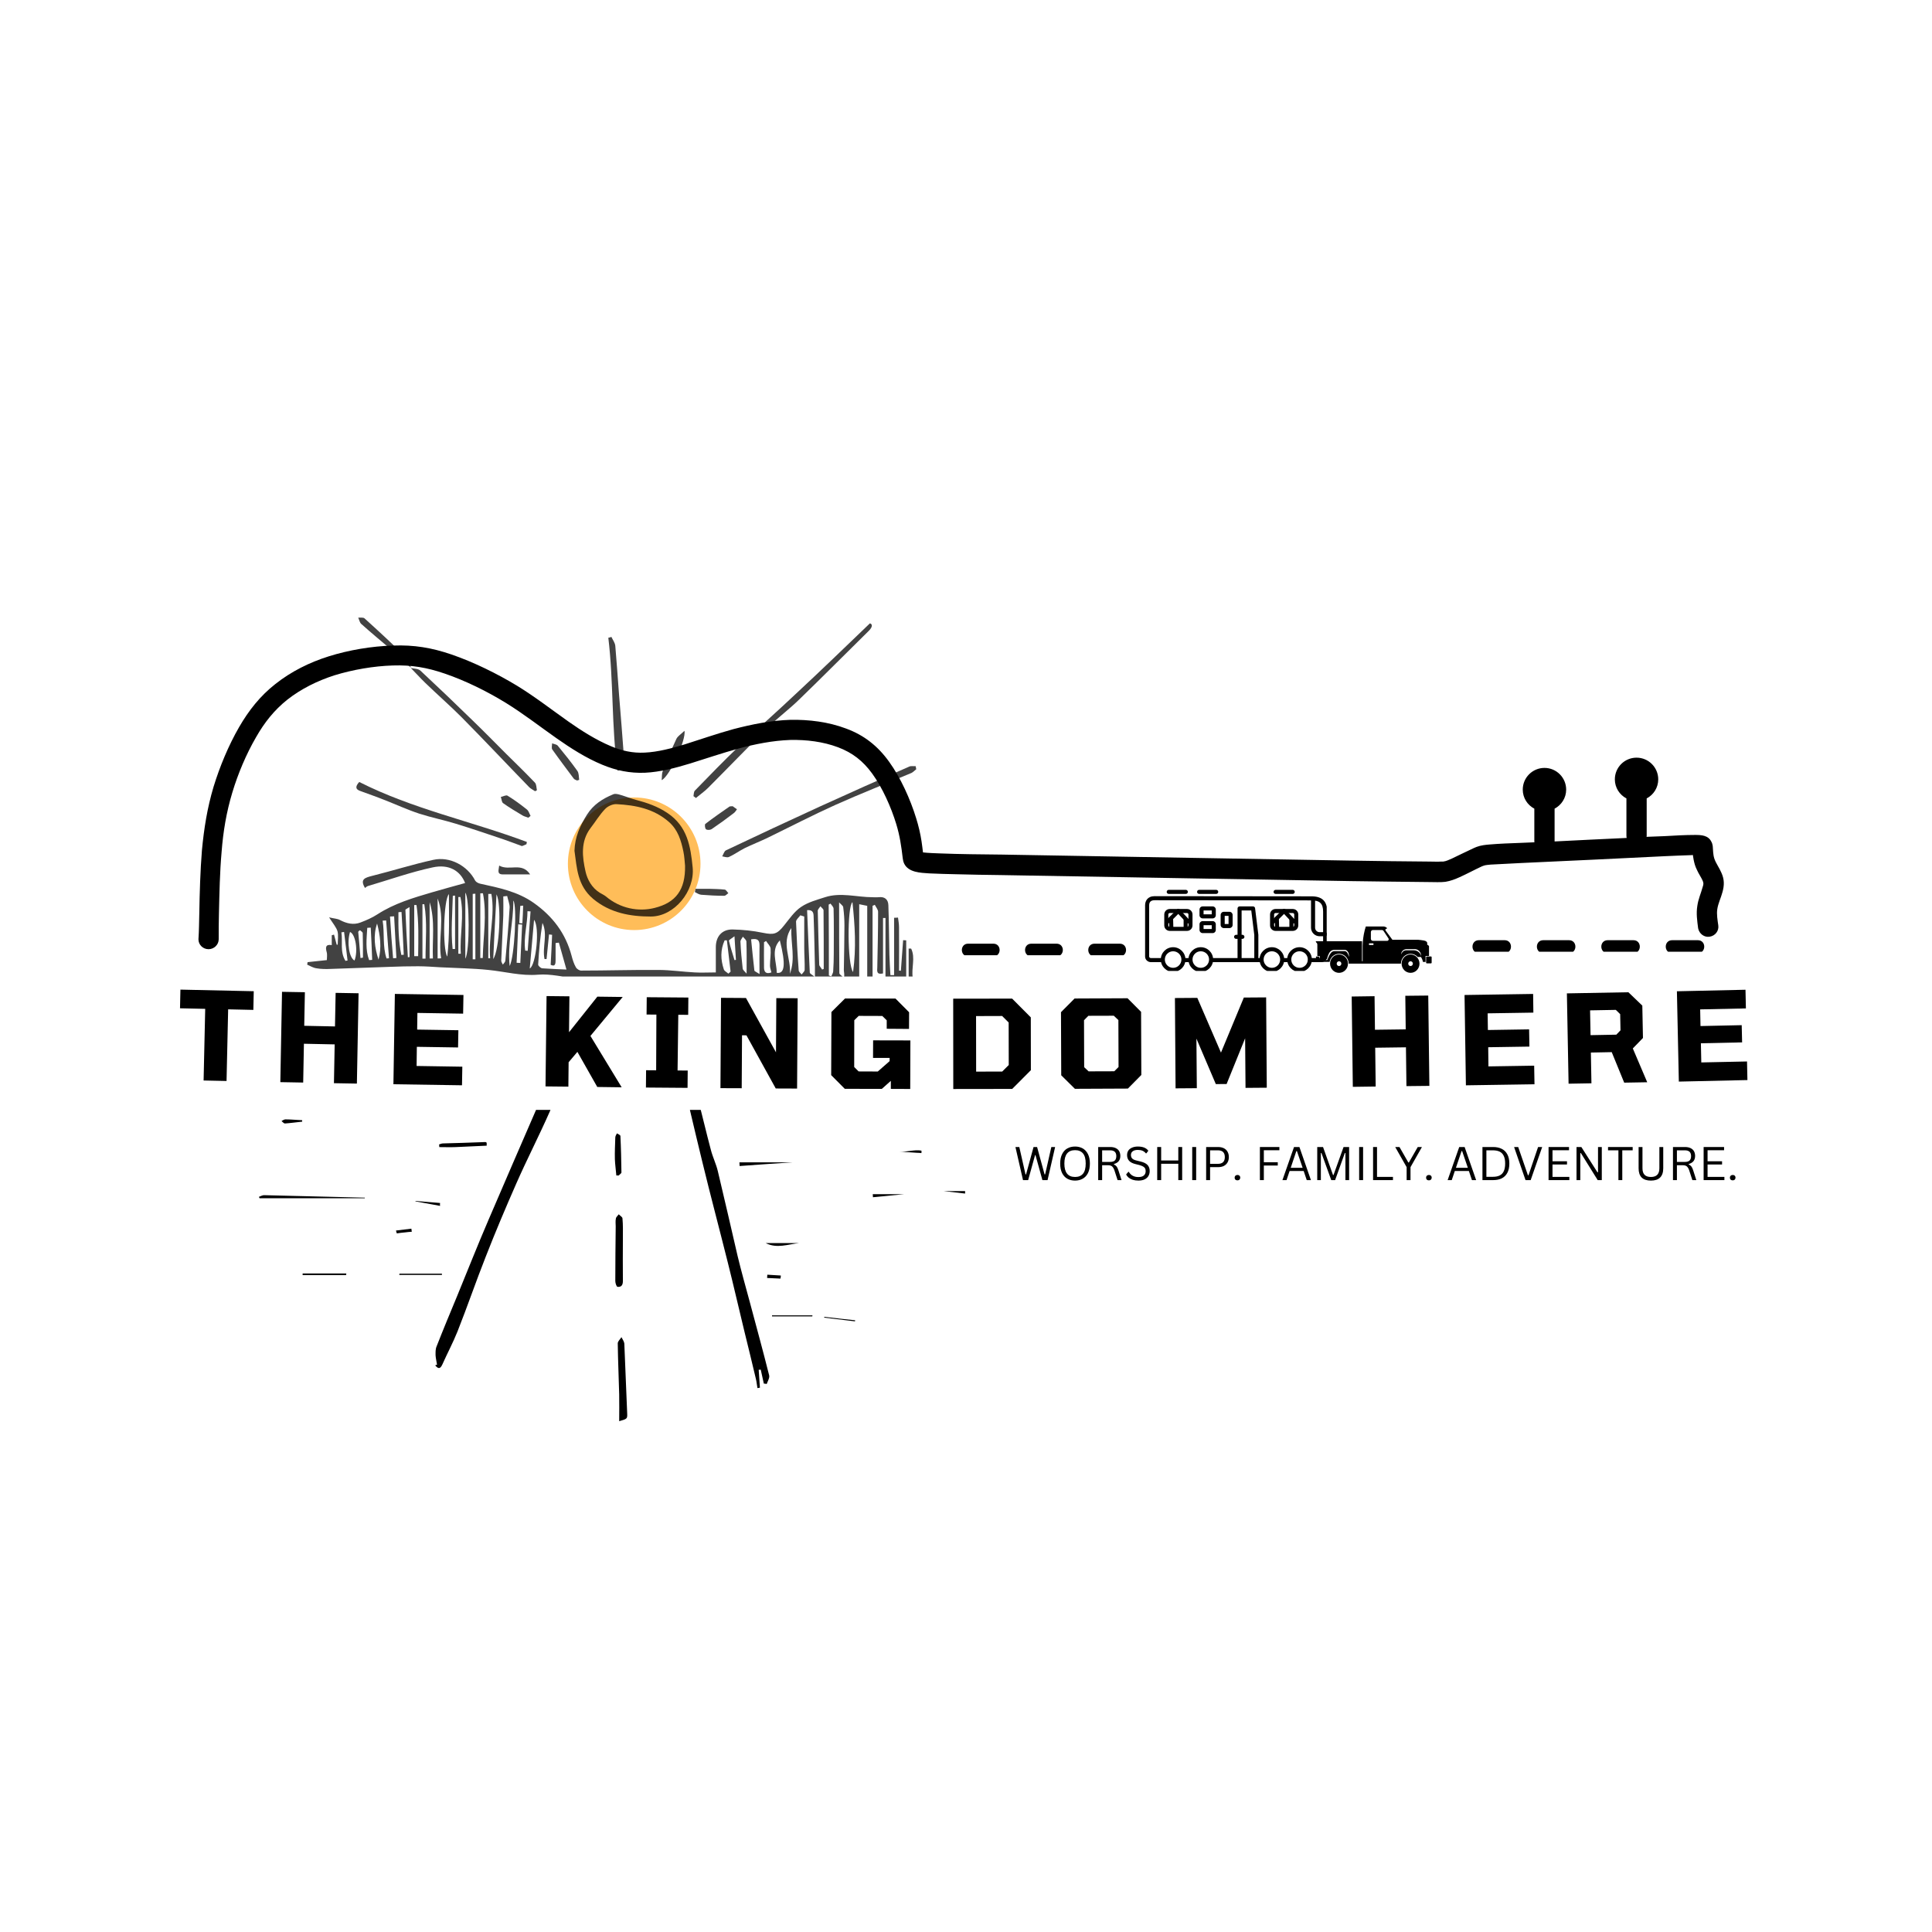<?xml version="1.0" encoding="UTF-8"?>
<!DOCTYPE svg PUBLIC '-//W3C//DTD SVG 1.0//EN'
          'http://www.w3.org/TR/2001/REC-SVG-20010904/DTD/svg10.dtd'>
<svg height="375" version="1.0" viewBox="0 0 375 375" width="375" xmlns="http://www.w3.org/2000/svg" xmlns:xlink="http://www.w3.org/1999/xlink"
><defs
  ><clipPath id="b"
    ><path d="M 110.227 154.789 L 135.965 154.789 L 135.965 180.527 L 110.227 180.527 Z M 110.227 154.789"
    /></clipPath
    ><clipPath id="c"
    ><path d="M 123.094 154.789 C 115.988 154.789 110.227 160.551 110.227 167.66 C 110.227 174.766 115.988 180.527 123.094 180.527 C 130.203 180.527 135.965 174.766 135.965 167.66 C 135.965 160.551 130.203 154.789 123.094 154.789 Z M 123.094 154.789"
    /></clipPath
    ><clipPath id="d"
    ><path d="M 59 215.434 L 182 215.434 L 182 270 L 59 270 Z M 59 215.434"
    /></clipPath
    ><clipPath id="e"
    ><path d="M 119 259 L 122 259 L 122 275.859 L 119 275.859 Z M 119 259"
    /></clipPath
    ><clipPath id="f"
    ><path d="M 50.258 231 L 71 231 L 71 233 L 50.258 233 Z M 50.258 231"
    /></clipPath
    ><clipPath id="g"
    ><path d="M 38 125.188 L 335 125.188 L 335 184.438 L 38 184.438 Z M 38 125.188"
    /></clipPath
    ><clipPath id="h"
    ><path d="M 186 183.164 L 219.004 183.164 L 219.004 185.414 L 186 185.414 Z M 186 183.164"
    /></clipPath
    ><clipPath id="i"
    ><path d="M 285 182.484 L 331.438 182.484 L 331.438 184.734 L 285 184.734 Z M 285 182.484"
    /></clipPath
    ><clipPath id="j"
    ><path d="M 255.391 179.828 L 277.891 179.828 L 277.891 188 L 255.391 188 Z M 255.391 179.828"
    /></clipPath
    ><clipPath id="k"
    ><path d="M 258 185 L 262 185 L 262 188.828 L 258 188.828 Z M 258 185"
    /></clipPath
    ><clipPath id="l"
    ><path d="M 272 185 L 276 185 L 276 188.828 L 272 188.828 Z M 272 185"
    /></clipPath
    ><clipPath id="m"
    ><path d="M 276 185 L 277.891 185 L 277.891 187 L 276 187 Z M 276 185"
    /></clipPath
    ><clipPath id="n"
    ><path d="M 222.262 173 L 257.512 173 L 257.512 187 L 222.262 187 Z M 222.262 173"
    /></clipPath
    ><clipPath id="o"
    ><path d="M 225 183 L 231 183 L 231 188.457 L 225 188.457 Z M 225 183"
    /></clipPath
    ><clipPath id="p"
    ><path d="M 230 183 L 236 183 L 236 188.457 L 230 188.457 Z M 230 183"
    /></clipPath
    ><clipPath id="q"
    ><path d="M 244 183 L 250 183 L 250 188.457 L 244 188.457 Z M 244 183"
    /></clipPath
    ><clipPath id="r"
    ><path d="M 249 183 L 255 183 L 255 188.457 L 249 188.457 Z M 249 183"
    /></clipPath
    ><clipPath id="s"
    ><path d="M 254 174 L 257.512 174 L 257.512 182 L 254 182 Z M 254 174"
    /></clipPath
    ><clipPath id="t"
    ><path d="M 226 172.707 L 231 172.707 L 231 174 L 226 174 Z M 226 172.707"
    /></clipPath
    ><clipPath id="u"
    ><path d="M 232 172.707 L 237 172.707 L 237 174 L 232 174 Z M 232 172.707"
    /></clipPath
    ><clipPath id="v"
    ><path d="M 247 172.707 L 252 172.707 L 252 174 L 247 174 Z M 247 172.707"
    /></clipPath
    ><clipPath id="y"
    ><path d="M 9 47 L 132 47 L 132 70.539 L 9 70.539 Z M 9 47"
    /></clipPath
    ><clipPath id="z"
    ><path d="M 19 0.789 L 30 0.789 L 30 11 L 19 11 Z M 19 0.789"
    /></clipPath
    ><clipPath id="x"
    ><path d="M0 0H142V72H0z"
    /></clipPath
    ><filter height="100%" id="a" width="100%" x="0%" y="0%"
    ><feColorMatrix color-interpolation-filters="sRGB" values="0 0 0 0 1 0 0 0 0 1 0 0 0 0 1 0 0 0 1 0"
    /></filter
    ><mask id="w"
    ><g filter="url(#a)"
      ><path d="M-37.5 -37.5H412.5V412.5H-37.5z" fill-opacity=".74"
      /></g
    ></mask
  ></defs
  ><g clip-path="url(#b)"
  ><g clip-path="url(#c)"
    ><path d="M 110.227 154.789 L 135.965 154.789 L 135.965 180.527 L 110.227 180.527 Z M 110.227 154.789" fill="#ffbd59"
    /></g
  ></g
  ><g clip-path="url(#d)"
  ><path d="M 115.008 195.938 C 113.695 198.969 112.418 201.68 111.266 204.43 C 109.711 208.18 108.359 212.008 106.727 215.715 C 104.656 220.422 102.305 224.969 100.234 229.672 C 98.164 234.379 96.172 239.082 94.301 243.871 C 92.391 248.695 90.719 253.598 88.805 258.426 C 87.93 260.617 86.816 262.691 85.859 264.844 C 85.422 265.801 85.023 265.684 84.465 265.004 C 84.586 264.965 84.703 264.926 84.824 264.883 C 84.742 264.285 84.586 263.688 84.543 263.09 C 84.543 262.492 84.504 261.895 84.742 261.336 C 86.02 258.066 87.371 254.836 88.727 251.566 C 90.758 246.621 92.707 241.676 94.82 236.77 C 97.926 229.512 101.07 222.297 104.215 215.039 C 106.566 209.574 108.914 204.152 111.227 198.688 C 111.543 197.93 111.742 197.094 112.062 196.016 C 109.434 195.738 106.883 195.059 104.457 195.258 C 101.148 195.539 98.004 194.66 94.82 194.34 C 91.754 194.023 88.605 193.98 85.5 193.824 C 84.066 193.742 82.594 193.625 81.16 193.625 C 79.289 193.625 77.418 193.664 75.547 193.742 C 71.762 193.863 68.02 194.023 64.234 194.141 C 63.32 194.18 62.363 194.18 61.449 194.023 C 60.812 193.941 60.215 193.582 59.617 193.305 C 59.656 193.145 59.695 192.984 59.695 192.824 C 60.891 192.707 62.086 192.586 63.441 192.426 C 63.441 191.91 63.559 191.352 63.398 190.832 C 63.16 189.953 63.199 189.316 64.395 189.516 C 64.395 188.797 64.395 188.199 64.395 187.602 C 64.555 187.562 64.715 187.523 64.832 187.48 C 64.992 188.121 65.191 188.797 65.352 189.438 C 65.43 189.438 65.469 189.438 65.551 189.438 C 65.551 188.559 65.711 187.641 65.512 186.844 C 65.27 186.047 64.633 185.328 63.879 184.133 C 64.832 184.371 65.469 184.371 65.988 184.652 C 67.262 185.328 68.617 185.648 69.969 185.129 C 71.125 184.691 72.238 184.211 73.273 183.535 C 76.539 181.422 80.203 180.344 83.867 179.266 C 86.02 178.629 88.168 178.07 90.277 177.473 C 89.363 175.121 87.172 173.723 83.949 174.441 C 79.688 175.359 75.547 176.836 71.363 178.07 C 71.164 178.152 71.004 178.309 70.848 178.43 C 69.812 176.715 70.848 176.438 72.238 176.078 C 76.223 175.082 80.125 173.844 84.105 172.965 C 87.332 172.25 90.758 174.125 92.23 176.996 C 92.391 177.273 92.828 177.512 93.188 177.594 C 96.809 178.391 100.473 179.109 103.617 181.34 C 107.281 183.934 109.793 187.242 110.945 191.59 C 111.145 192.348 111.383 193.145 111.781 193.824 C 111.941 194.141 112.461 194.461 112.777 194.461 C 117.797 194.461 122.812 194.301 127.789 194.34 C 130.141 194.34 132.488 194.699 134.84 194.82 C 136.113 194.898 137.348 194.82 138.941 194.82 C 138.941 193.184 138.941 191.551 138.941 189.914 C 138.941 187.84 140.137 186.445 142.207 186.484 C 144.156 186.523 146.148 186.723 148.059 187.125 C 150.211 187.562 150.848 187.402 152.199 185.688 C 153.234 184.41 154.191 182.977 155.508 182.098 C 156.859 181.18 158.531 180.742 160.125 180.223 C 163.191 179.227 166.297 180.223 169.402 180.223 C 169.762 180.223 170.16 180.266 170.52 180.223 C 171.672 180.066 172.391 180.625 172.43 181.738 C 172.551 184.93 172.551 188.121 172.629 191.352 C 172.668 192.668 172.75 194.023 172.828 195.34 C 173.066 195.34 173.305 195.34 173.543 195.34 C 173.543 191.629 173.543 187.922 173.543 184.211 C 173.785 184.211 174.062 184.211 174.301 184.172 C 174.383 184.809 174.5 185.41 174.5 186.047 C 174.539 188.84 174.5 191.668 174.5 194.461 C 174.621 194.461 174.738 194.5 174.859 194.5 C 175.02 192.508 175.137 190.555 175.297 188.559 C 175.496 188.559 175.695 188.598 175.895 188.598 C 175.895 190.992 175.895 193.344 175.895 195.738 C 176.055 195.738 176.211 195.738 176.371 195.738 C 176.371 193.902 176.371 192.027 176.371 190.195 C 176.531 190.195 176.691 190.195 176.852 190.195 C 177.727 191.988 176.852 193.941 177.168 195.855 C 178.402 195.977 179.719 196.098 181.109 196.215 C 181.27 197.133 180.832 197.609 179.957 197.57 C 173.824 197.371 167.73 197.133 161.598 196.895 C 155.188 196.652 148.734 196.336 142.324 196.137 C 141.211 196.098 140.094 196.535 138.98 196.496 C 137.309 196.453 135.637 196.254 133.961 196.098 C 132.926 195.977 131.852 195.816 130.539 195.656 C 131.176 197.809 131.734 199.566 132.211 201.398 C 132.77 203.434 133.168 205.547 133.723 207.582 C 134.242 209.535 134.957 211.41 135.477 213.363 C 136.352 216.633 137.109 219.941 137.984 223.211 C 138.344 224.609 139.02 225.965 139.34 227.359 C 140.652 232.824 141.887 238.285 143.16 243.75 C 143.879 246.742 144.715 249.691 145.512 252.641 C 146.785 257.426 148.098 262.172 149.293 266.957 C 149.414 267.438 149.016 268.074 148.816 268.633 C 148.617 268.594 148.457 268.555 148.258 268.555 C 148.059 267.637 147.859 266.758 147.66 265.844 C 147.543 265.844 147.383 265.883 147.262 265.883 C 147.344 267.039 147.422 268.195 147.5 269.352 C 147.344 269.391 147.184 269.391 147.023 269.43 C 146.906 268.832 146.863 268.195 146.707 267.598 C 145.988 264.527 145.23 261.457 144.477 258.383 C 143.398 253.957 142.406 249.57 141.289 245.145 C 139.656 238.605 137.906 232.066 136.312 225.484 C 134.68 218.824 133.168 212.168 131.535 205.508 C 130.895 202.875 130.102 200.242 129.383 197.609 C 128.824 195.617 128.586 195.777 126.438 196.137 C 124.246 196.496 121.977 196.254 119.707 196.215 C 118.195 196.176 116.52 196.016 115.008 195.938 Z M 166.773 181.582 C 166.773 186.324 166.773 190.992 166.773 195.695 C 167.453 195.695 168.008 195.695 168.328 195.695 C 168.328 191.031 168.328 186.445 168.328 181.898 C 167.613 181.738 167.172 181.66 166.773 181.582 Z M 109.949 194.262 C 109.434 192.426 108.953 190.711 108.477 189.039 C 108.277 189.078 108.078 189.078 107.84 189.117 C 107.84 190.195 107.84 191.309 107.84 192.387 C 107.84 193.105 107.801 193.781 106.883 193.344 C 107.004 191.352 107.082 189.438 107.164 187.523 C 106.965 187.48 106.766 187.48 106.566 187.441 C 106.406 189.039 106.246 190.633 106.086 192.227 C 105.969 192.227 105.809 192.227 105.691 192.227 C 105.211 189.914 106.367 187.48 105.293 185.211 C 104.852 187.922 104.613 190.594 104.457 193.305 C 104.457 193.543 104.934 193.98 105.25 194.023 C 106.766 194.141 108.238 194.18 109.949 194.262 Z M 169.801 181.699 C 169.641 181.781 169.523 181.82 169.363 181.898 C 169.363 186.445 169.363 190.992 169.363 195.656 C 170.238 195.656 170.996 195.656 171.871 195.656 C 171.871 191.789 171.871 188.039 171.871 184.254 C 171.715 184.254 171.555 184.254 171.395 184.254 C 171.395 187.84 171.395 191.43 171.395 195.02 C 170.121 195.297 170.238 194.582 170.281 193.824 C 170.359 190.234 170.438 186.645 170.438 183.055 C 170.438 182.617 170.039 182.18 169.801 181.699 Z M 162.871 181.223 C 162.871 186.047 162.871 190.512 162.914 194.938 C 162.914 195.258 163.512 195.539 163.828 195.855 C 163.949 195.141 163.789 194.738 163.789 194.34 C 163.828 191.469 163.906 188.598 163.906 185.727 C 163.906 184.531 163.828 183.375 163.668 182.18 C 163.668 181.898 163.27 181.66 162.871 181.223 Z M 158.176 195.695 C 158.176 194.781 158.176 194.262 158.176 193.742 C 158.094 190.594 158.055 187.402 157.934 184.254 C 157.895 183.613 158.055 182.617 156.66 182.738 C 156.82 186.805 156.98 190.832 157.18 194.859 C 157.219 195.098 157.695 195.297 158.176 195.695 Z M 156.102 183.973 C 155.863 183.895 155.586 183.812 155.348 183.734 C 155.066 184.133 154.512 184.57 154.512 184.969 C 154.629 188.121 154.789 191.27 155.027 194.422 C 155.027 194.699 155.387 194.938 155.586 195.219 C 155.785 194.938 156.184 194.621 156.184 194.34 C 156.223 192.906 156.102 191.43 156.102 189.996 C 156.102 188 156.102 186.008 156.102 183.973 Z M 160.883 195.418 C 161.043 195.457 161.199 195.539 161.359 195.578 C 161.48 195.258 161.68 194.98 161.719 194.66 C 161.797 193.465 161.836 192.266 161.836 191.07 C 161.836 188.199 161.879 185.328 161.797 182.457 C 161.797 182.137 161.438 181.781 161.199 181.461 C 161.082 181.539 160.961 181.582 160.844 181.66 C 160.883 186.246 160.883 190.832 160.883 195.418 Z M 98.441 179.984 C 98.203 180.023 97.965 180.023 97.688 180.066 C 97.688 181.301 97.727 182.539 97.688 183.773 C 97.566 186.723 97.406 189.637 97.289 192.547 C 97.289 192.785 97.488 193.066 97.605 193.305 C 97.766 193.066 98.043 192.824 98.082 192.586 C 98.402 189.117 98.723 185.648 98.922 182.18 C 98.922 181.5 98.602 180.742 98.441 179.984 Z M 165.582 194.738 C 166.219 190.035 165.938 185.688 165.461 181.18 C 164.426 182.02 164.465 193.344 165.582 194.738 Z M 159.566 194.262 C 159.688 194.223 159.766 194.18 159.887 194.141 C 159.887 190.352 159.887 186.566 159.848 182.777 C 159.848 182.496 159.449 182.258 159.25 181.98 C 159.051 182.297 158.691 182.617 158.73 182.895 C 158.812 186.367 158.891 189.875 159.012 193.344 C 159.051 193.625 159.41 193.941 159.566 194.262 Z M 92.27 179.547 C 92.109 179.547 91.91 179.547 91.754 179.586 C 91.754 183.812 91.754 188.039 91.754 192.266 C 91.91 192.266 92.109 192.266 92.27 192.266 C 92.27 188.039 92.27 183.812 92.27 179.547 Z M 87.133 179.625 C 86.098 180.664 85.859 190.195 86.816 191.75 C 87.293 187.602 87.133 183.773 87.133 179.625 Z M 93.227 192.027 C 93.387 192.027 93.543 192.027 93.703 192.027 C 93.781 187.84 94.539 183.652 93.742 179.465 C 93.586 179.465 93.387 179.465 93.227 179.465 C 93.227 183.613 93.227 187.84 93.227 192.027 Z M 84.941 180.465 C 84.941 184.332 84.941 188.238 84.941 192.109 C 85.184 192.109 85.383 192.109 85.621 192.066 C 84.984 188.238 86.418 184.293 84.941 180.465 Z M 95.734 192.227 C 96.969 190.434 97.367 181.621 96.371 179.668 C 96.133 183.852 95.934 188.039 95.734 192.227 Z M 90.32 192.148 C 91.195 190.711 91.156 180.383 90.32 179.348 C 90.32 183.773 90.32 187.961 90.32 192.148 Z M 151.363 188.598 C 149.574 190.512 150.766 192.785 150.766 194.898 C 152.32 195.141 152.559 193.305 151.363 188.598 Z M 153.594 186.207 C 151.562 189.117 153.594 192.148 153.316 195.098 C 154.43 192.188 153.477 189.156 153.594 186.207 Z M 95.375 179.586 C 95.176 179.586 94.977 179.586 94.777 179.586 C 94.777 183.734 94.777 187.922 94.777 192.066 C 94.898 192.066 95.02 192.066 95.137 192.066 C 94.777 187.883 96.133 183.734 95.375 179.586 Z M 80.402 191.668 C 80.641 191.668 80.922 191.668 81.16 191.668 C 81.199 188.359 81.32 185.051 80.84 181.738 C 80.684 181.738 80.562 181.738 80.402 181.738 C 80.402 185.051 80.402 188.359 80.402 191.668 Z M 147.422 195.141 C 147.422 192.984 147.383 191.27 147.422 189.594 C 147.422 188.637 147.145 188.16 145.789 188.398 C 145.988 190.395 146.188 192.426 146.426 194.461 C 146.465 194.621 146.906 194.781 147.422 195.141 Z M 103.66 184.609 C 103.379 187.723 103.102 190.793 102.824 194.062 C 104.059 193.383 104.812 186.047 103.66 184.609 Z M 98.922 193.582 C 99.875 191.789 100.395 181.82 99.637 180.863 C 99.676 185.09 98.48 189.117 98.922 193.582 Z M 149.73 194.82 C 149.613 194.34 149.453 193.902 149.453 193.504 C 149.453 192.387 149.652 191.27 149.574 190.195 C 149.531 189.676 149.016 189.238 148.695 188.719 C 148.578 188.797 148.418 188.879 148.297 188.957 C 148.297 190.633 148.258 192.309 148.297 193.98 C 148.34 194.781 148.734 195.18 149.73 194.82 Z M 141.371 195.059 C 141.527 194.938 141.648 194.82 141.809 194.66 C 141.57 192.625 141.328 190.633 141.09 188.598 C 140.93 188.598 140.812 188.598 140.652 188.598 C 139.816 190.434 139.855 192.309 140.492 194.223 C 140.613 194.582 141.09 194.781 141.371 195.059 Z M 144.914 195.059 C 144.914 192.824 144.953 190.832 144.875 188.84 C 144.875 188.52 144.438 188.199 144.195 187.883 C 144.039 188.199 143.68 188.559 143.719 188.879 C 143.797 190.594 143.957 192.348 144.156 194.062 C 144.195 194.383 144.594 194.66 144.914 195.059 Z M 83.391 192.109 C 83.59 192.109 83.828 192.109 84.027 192.109 C 83.867 188.48 84.504 184.809 83.391 181.18 C 83.391 184.809 83.391 188.48 83.391 192.109 Z M 81.996 192.148 C 82.195 192.148 82.395 192.148 82.594 192.148 C 82.594 188.637 82.953 185.09 82.355 181.582 C 82.234 181.582 82.117 181.582 81.996 181.582 C 81.996 185.129 81.996 188.637 81.996 192.148 Z M 79.168 191.867 C 79.289 191.867 79.406 191.867 79.488 191.828 C 79.488 188.719 79.488 185.566 79.488 182.137 C 79.008 182.457 78.652 182.578 78.691 182.695 C 78.809 185.766 78.969 188.797 79.168 191.867 Z M 73.473 192.348 C 74.113 189.996 73.793 187.641 73.195 185.328 C 72.398 187.68 72.719 190.035 73.473 192.348 Z M 88.328 179.906 C 88.168 179.906 88.051 179.945 87.891 179.945 C 87.809 183.375 87.492 186.844 87.852 190.273 C 88.008 190.273 88.168 190.273 88.328 190.273 C 88.328 186.805 88.328 183.375 88.328 179.906 Z M 67.938 186.965 C 67.301 189.039 67.781 192.027 68.816 192.508 C 69.531 190.633 69.016 187.402 67.938 186.965 Z M 76.301 192.066 C 76.5 192.066 76.699 192.027 76.938 192.027 C 76.781 189.316 76.66 186.645 76.5 183.934 C 76.223 183.934 75.941 183.973 75.703 183.973 C 75.863 186.684 76.062 189.395 76.301 192.066 Z M 100.273 192.945 C 100.512 192.945 100.75 192.984 100.992 192.984 C 101.109 190.512 101.23 188.039 101.348 185.527 C 101.109 185.527 100.832 185.488 100.594 185.488 C 100.473 188 100.395 190.473 100.273 192.945 Z M 71.961 186.125 C 71.723 186.125 71.484 186.168 71.285 186.168 C 71.164 188.281 70.887 190.395 71.645 192.426 C 71.84 192.426 72.039 192.387 72.238 192.387 C 72.16 190.312 72.082 188.238 71.961 186.125 Z M 88.965 191.191 C 89.125 191.191 89.285 191.191 89.441 191.191 C 89.203 187.523 90.16 183.852 89.363 180.184 C 89.242 180.184 89.086 180.184 88.965 180.184 C 88.965 182.02 88.965 183.812 88.965 185.648 C 88.965 187.48 88.965 189.316 88.965 191.191 Z M 77.934 183.094 C 77.734 183.094 77.535 183.094 77.336 183.137 C 77.297 185.926 77.336 188.68 77.895 191.43 C 78.055 191.43 78.215 191.391 78.371 191.391 C 78.254 188.598 78.094 185.848 77.934 183.094 Z M 102.98 182.977 C 102.781 182.977 102.582 182.938 102.383 182.938 C 102.383 185.488 101.59 188 101.945 190.594 C 102.105 190.594 102.266 190.594 102.426 190.633 C 102.625 188.082 102.781 185.527 102.98 182.977 Z M 74.949 184.73 C 74.707 184.73 74.508 184.77 74.27 184.77 C 74.668 187.203 74.23 189.754 75.027 192.109 C 75.188 192.109 75.348 192.066 75.504 192.066 C 75.305 189.637 75.148 187.203 74.949 184.73 Z M 69.969 192.027 C 70.129 191.988 70.289 191.988 70.449 191.949 C 70.449 190.352 70.449 188.797 70.406 187.203 C 70.406 187.004 70.09 186.805 69.891 186.645 C 69.852 186.605 69.531 186.844 69.531 186.965 C 69.691 188.68 69.852 190.352 69.969 192.027 Z M 67.062 192.586 C 67.184 192.547 67.344 192.508 67.461 192.508 C 67.223 190.672 67.023 188.797 66.785 186.965 C 66.625 187.004 66.426 187.004 66.266 187.043 C 66.547 188.84 65.949 190.832 67.062 192.586 Z M 142.562 187.801 C 142.008 188.238 141.449 188.52 141.488 188.68 C 141.77 189.953 142.207 191.191 142.562 192.426 C 142.645 192.426 142.762 192.387 142.844 192.387 C 142.762 190.992 142.684 189.637 142.562 187.801 Z M 101.547 181.859 C 101.348 181.859 101.191 181.898 100.992 181.898 C 100.91 183.016 100.832 184.133 100.793 185.25 C 100.992 185.25 101.191 185.289 101.391 185.289 C 101.469 184.133 101.508 183.016 101.547 181.859 Z M 101.547 181.859"
  /></g
  ><g clip-path="url(#e)"
  ><path d="M 120.184 275.852 C 120.184 274.016 120.223 272.344 120.184 270.668 C 120.105 267.355 119.945 264.047 119.906 260.738 C 119.906 260.34 120.383 259.941 120.621 259.543 C 120.82 259.941 121.141 260.379 121.18 260.777 C 121.379 265.324 121.539 269.828 121.738 274.375 C 121.777 275.371 121.738 275.414 120.184 275.852 Z M 120.184 275.852"
  /></g
  ><path d="M 120.902 240.32 C 120.902 243.113 120.863 245.863 120.902 248.656 C 120.902 249.453 120.582 249.852 119.867 249.77 C 119.668 249.77 119.43 249.055 119.43 248.656 C 119.43 245.105 119.469 241.598 119.508 238.047 C 119.508 237.527 119.43 237.012 119.547 236.492 C 119.586 236.211 119.906 235.973 120.105 235.695 C 120.344 235.973 120.82 236.211 120.82 236.492 C 120.941 237.77 120.902 239.043 120.902 240.32 Z M 120.902 240.32"
  /><path d="M 119.629 228.156 C 119.547 227.121 119.387 226.043 119.348 225.008 C 119.309 223.613 119.387 222.176 119.43 220.781 C 119.43 220.5 119.629 220.223 119.746 219.984 C 119.984 220.141 120.422 220.301 120.422 220.5 C 120.543 222.855 120.582 225.207 120.621 227.559 C 120.621 227.758 120.266 227.957 120.105 228.156 C 119.945 228.156 119.785 228.156 119.629 228.156 Z M 119.629 228.156"
  /><g clip-path="url(#f)"
  ><path d="M 70.805 232.582 C 63.996 232.582 57.188 232.582 50.379 232.582 C 50.34 232.504 50.297 232.426 50.258 232.305 C 50.578 232.184 50.938 231.984 51.254 231.984 C 57.785 232.145 64.277 232.305 70.805 232.465 C 70.805 232.504 70.805 232.543 70.805 232.582 Z M 70.805 232.582"
  /></g
  ><path d="M 153.914 225.605 C 151.285 225.766 147.422 226.043 143.559 226.324 C 143.559 226.082 143.52 225.844 143.52 225.605 C 147.383 225.605 151.246 225.605 153.914 225.605 Z M 153.914 225.605"
  /><path d="M 85.223 222.137 C 85.461 222.055 85.738 221.938 85.977 221.938 C 88.527 221.855 91.035 221.816 93.586 221.695 C 94.5 221.656 94.5 221.578 94.461 222.375 C 92.43 222.453 90.438 222.574 88.406 222.652 C 87.371 222.695 86.297 222.652 85.262 222.652 C 85.262 222.453 85.262 222.297 85.223 222.137 Z M 85.223 222.137"
  /><path d="M 67.184 247.5 C 64.355 247.5 61.527 247.5 58.742 247.5 C 58.742 247.379 58.742 247.297 58.742 247.18 C 61.566 247.18 64.395 247.18 67.223 247.18 C 67.184 247.297 67.184 247.379 67.184 247.5 Z M 67.184 247.5"
  /><path d="M 148.617 241.277 C 150.766 241.277 152.957 241.277 155.109 241.277 C 152.957 241.516 150.766 242.395 148.617 241.277 Z M 148.617 241.277"
  /><path d="M 175.535 231.785 C 173.387 231.984 171.395 232.184 169.441 232.383 C 169.441 232.184 169.402 231.984 169.402 231.785 C 171.395 231.785 173.348 231.785 175.535 231.785 Z M 175.535 231.785"
  /><path d="M 77.535 247.219 C 80.285 247.219 83.031 247.219 85.777 247.219 C 85.777 247.297 85.777 247.379 85.777 247.457 C 83.031 247.457 80.242 247.457 77.496 247.457 C 77.496 247.34 77.535 247.297 77.535 247.219 Z M 77.535 247.219"
  /><path d="M 58.66 217.711 C 57.547 217.828 56.43 217.988 55.316 218.066 C 55.078 218.066 54.84 217.75 54.641 217.59 C 54.879 217.469 55.156 217.27 55.395 217.27 C 56.473 217.27 57.586 217.391 58.66 217.43 C 58.621 217.512 58.66 217.629 58.66 217.711 Z M 58.66 217.711"
  /><path d="M 157.656 255.512 C 155.066 255.512 152.441 255.512 149.852 255.512 C 149.852 255.434 149.852 255.395 149.852 255.312 C 152.48 255.312 155.066 255.312 157.695 255.312 C 157.695 255.355 157.695 255.434 157.656 255.512 Z M 157.656 255.512"
  /><path d="M 76.859 238.844 C 77.855 238.727 78.852 238.605 79.848 238.484 C 79.887 238.684 79.887 238.883 79.926 239.082 C 79.488 239.125 79.09 239.125 78.652 239.203 C 78.094 239.242 77.574 239.324 77.02 239.402 C 76.98 239.242 76.898 239.043 76.859 238.844 Z M 76.859 238.844"
  /><path d="M 160.004 255.594 C 161.996 255.832 163.988 256.07 165.98 256.27 C 165.98 256.352 165.98 256.391 165.938 256.469 C 163.949 256.23 161.957 255.992 160.004 255.754 C 159.965 255.711 159.965 255.672 160.004 255.594 Z M 160.004 255.594"
  /><path d="M 85.422 234.059 C 83.828 233.781 82.234 233.461 80.641 233.184 C 80.641 233.141 80.641 233.141 80.641 233.102 C 82.234 233.223 83.828 233.383 85.422 233.5 C 85.383 233.699 85.383 233.859 85.422 234.059 Z M 85.422 234.059"
  /><path d="M 151.484 248.176 C 150.609 248.137 149.773 248.098 148.895 248.055 C 148.895 247.855 148.934 247.656 148.934 247.418 C 149.812 247.457 150.688 247.539 151.562 247.578 C 151.562 247.777 151.523 247.977 151.484 248.176 Z M 151.484 248.176"
  /><path d="M 187.324 231.668 C 186.008 231.508 184.656 231.348 183.141 231.188 C 184.656 231.188 186.008 231.188 187.324 231.188 C 187.324 231.348 187.324 231.508 187.324 231.668 Z M 187.324 231.668"
  /><path d="M 178.84 223.812 C 177.406 223.73 175.973 223.613 174.539 223.531 C 175.973 223.652 177.449 223.094 178.84 223.332 C 178.883 223.492 178.883 223.652 178.84 223.812 Z M 178.84 223.812"
  /><g clip-path="url(#g)"
  ><path d="M 38.684 177.27 C 38.754 173.219 38.871 169.078 39.195 165.031 C 39.594 160.82 40.227 156.82 41.441 152.75 C 42.66 148.773 44.344 144.723 46.402 141.145 C 48.297 137.871 50.496 135.086 53.445 132.77 C 56.512 130.336 60.09 128.559 63.832 127.387 C 67.715 126.172 72.137 125.422 76.258 125.305 C 80.352 125.141 83.812 125.727 87.648 127.039 C 91.977 128.535 96.445 130.734 100.355 133.098 C 103.863 135.25 107.043 137.73 110.391 140.094 C 112.918 141.871 115.703 143.625 118.531 144.816 C 120.684 145.73 122.789 146.199 125.129 146.082 C 127.727 145.965 130.488 145.215 132.945 144.469 C 136.078 143.484 139.191 142.387 142.371 141.52 C 145.953 140.582 149.695 139.836 153.391 139.719 C 157.02 139.648 160.785 140.117 164.199 141.402 C 167.711 142.688 170.379 144.793 172.578 147.859 C 174.824 150.973 176.695 155.137 177.816 158.785 C 178.285 160.281 178.637 161.781 178.871 163.301 C 178.988 164.051 179.059 164.75 179.152 165.453 C 180.133 165.57 181.699 165.617 182.285 165.641 C 186.332 165.805 190.426 165.828 194.477 165.875 C 217.074 166.273 239.699 166.668 262.254 167.043 C 267.352 167.113 272.477 167.207 277.555 167.23 C 278.301 167.23 279.004 167.277 279.707 167.23 C 279.871 167.23 279.988 167.23 280.129 167.23 C 280.711 167.16 281.273 166.879 281.812 166.645 C 283.238 165.969 284.641 165.266 286.07 164.609 C 286.258 164.539 286.422 164.445 286.633 164.375 C 287.449 164.074 288.293 163.98 289.18 163.91 C 291.102 163.746 293.113 163.676 295.078 163.605 L 297.836 163.488 C 297.836 163.418 297.812 163.371 297.812 163.324 L 297.812 156.961 C 296.48 156.258 295.566 154.879 295.566 153.266 C 295.566 150.926 297.465 149.051 299.781 149.051 C 302.117 149.051 303.992 150.949 303.992 153.266 C 303.992 154.879 303.078 156.258 301.746 156.961 L 301.746 163.324 C 306.426 163.09 311.078 162.855 315.734 162.645 C 315.711 162.504 315.688 162.363 315.688 162.199 L 315.688 154.973 C 314.355 154.27 313.441 152.891 313.441 151.273 C 313.441 148.938 315.336 147.062 317.652 147.062 C 319.992 147.062 321.863 148.961 321.863 151.273 C 321.863 152.891 320.953 154.27 319.621 154.973 L 319.621 162.199 C 319.621 162.27 319.598 162.34 319.598 162.434 L 320.062 162.41 L 323.129 162.293 C 325.094 162.176 327.105 162.062 329.023 162.062 C 330.242 162.062 331.551 162.133 332.16 163.348 C 332.324 163.629 332.395 163.91 332.441 164.215 C 332.512 165.031 332.488 165.828 332.746 166.645 C 333.047 167.559 333.727 168.449 334.125 169.406 C 334.711 170.695 334.711 171.84 334.312 173.219 C 334.031 174.273 333.492 175.348 333.328 176.449 C 333.164 177.434 333.375 178.578 333.516 179.609 C 333.68 180.66 332.93 181.645 331.855 181.809 C 330.801 181.992 329.82 181.246 329.609 180.191 C 329.422 178.742 329.211 177.316 329.445 175.863 C 329.633 174.484 330.148 173.43 330.5 172.121 C 330.66 171.652 330.684 171.418 330.5 170.973 C 330.195 170.273 329.703 169.594 329.398 168.891 C 329.234 168.59 329.094 168.215 328.977 167.863 C 328.789 167.23 328.672 166.598 328.578 165.945 C 328.395 165.992 328.184 165.992 328.02 165.992 C 326.449 166.039 324.836 166.109 323.27 166.18 C 313.91 166.645 304.598 167.09 295.242 167.512 C 293.324 167.629 291.309 167.699 289.344 167.816 C 288.949 167.863 288.316 167.887 287.918 168.051 C 287.801 168.098 287.73 168.121 287.613 168.168 C 286.164 168.844 284.781 169.594 283.332 170.25 C 282.395 170.672 281.555 170.996 280.547 171.16 C 279.613 171.277 278.395 171.207 277.438 171.207 C 272.336 171.16 267.211 171.09 262.113 171.02 C 239.512 170.625 216.887 170.227 194.289 169.852 C 191.387 169.805 188.438 169.781 185.492 169.688 C 183.805 169.641 182.074 169.617 180.344 169.523 C 178.684 169.406 176.344 169.359 175.5 167.629 C 175.336 167.277 175.266 166.949 175.219 166.574 C 174.941 164.215 174.66 162.246 173.957 159.934 C 172.973 156.703 171.289 152.891 169.277 150.129 C 167.5 147.695 165.465 146.105 162.68 145.051 C 159.777 143.953 156.504 143.555 153.391 143.625 C 150 143.742 146.559 144.422 143.285 145.309 C 140.148 146.176 137.062 147.227 133.973 148.188 C 131.141 149.051 128.148 149.848 125.199 149.988 C 122.254 150.105 119.609 149.566 116.871 148.422 C 113.758 147.133 110.789 145.238 108.027 143.297 C 104.73 140.98 101.617 138.547 98.203 136.441 C 94.551 134.195 90.34 132.113 86.293 130.734 C 82.875 129.562 79.883 129.051 76.258 129.168 C 72.512 129.281 68.465 129.984 64.887 131.086 C 61.633 132.137 58.477 133.68 55.762 135.812 C 53.211 137.848 51.316 140.254 49.703 143.086 C 47.785 146.387 46.191 150.176 45.094 153.824 C 43.945 157.641 43.316 161.383 43.012 165.359 C 42.66 169.336 42.59 173.336 42.496 177.316 C 42.449 178.977 42.449 180.613 42.449 182.32 C 42.449 183.375 41.535 184.238 40.484 184.238 C 39.383 184.238 38.52 183.375 38.52 182.32 C 38.637 180.637 38.637 178.953 38.684 177.27 Z M 38.684 177.27" fill-rule="evenodd"
  /></g
  ><g clip-path="url(#h)"
  ><path d="M 327.781 185.621 C 329.395 185.621 329.395 183.168 327.781 183.168 L 322.867 183.168 C 321.254 183.168 321.254 185.621 322.867 185.621 Z M 315.512 185.621 C 317.125 185.621 317.125 183.168 315.512 183.168 L 310.602 183.168 C 308.988 183.168 308.988 185.621 310.602 185.621 Z M 303.242 185.621 C 304.855 185.621 304.855 183.168 303.242 183.168 L 298.332 183.168 C 296.719 183.168 296.719 185.621 298.332 185.621 Z M 290.965 185.621 C 292.586 185.621 292.586 183.168 290.969 183.168 L 286.062 183.168 C 284.449 183.168 284.449 185.621 286.062 185.621 Z M 278.703 185.621 C 280.316 185.621 280.316 183.168 278.703 183.168 L 273.793 183.168 C 272.18 183.168 272.18 185.621 273.793 185.621 Z M 266.434 185.621 C 268.047 185.621 268.047 183.168 266.434 183.168 L 261.523 183.168 C 259.91 183.168 259.91 185.621 261.523 185.621 Z M 254.164 185.621 C 255.777 185.621 255.777 183.168 254.164 183.168 L 249.254 183.168 C 247.641 183.168 247.641 185.621 249.254 185.621 Z M 241.895 185.621 C 243.508 185.621 243.508 183.168 241.895 183.168 L 236.984 183.168 C 235.367 183.168 235.367 185.621 236.984 185.621 Z M 229.621 185.621 C 231.238 185.621 231.238 183.168 229.621 183.168 L 224.719 183.168 C 223.102 183.168 223.102 185.621 224.719 185.621 Z M 217.352 185.621 C 218.969 185.621 218.969 183.168 217.352 183.168 L 212.445 183.168 C 210.828 183.168 210.828 185.621 212.445 185.621 Z M 205.082 185.621 C 206.699 185.621 206.699 183.168 205.082 183.168 L 200.176 183.168 C 198.559 183.168 198.559 185.621 200.176 185.621 Z M 192.816 185.621 C 194.43 185.621 194.43 183.168 192.816 183.168 L 187.906 183.168 C 186.293 183.168 186.293 185.621 187.906 185.621 Z M 192.816 185.621"
  /></g
  ><g clip-path="url(#i)"
  ><path d="M 429.594 184.992 C 431.238 184.992 431.238 182.492 429.594 182.492 L 424.586 182.492 C 422.941 182.492 422.941 184.992 424.586 184.992 Z M 417.09 184.992 C 418.734 184.992 418.734 182.492 417.09 182.492 L 412.086 182.492 C 410.441 182.492 410.441 184.992 412.086 184.992 Z M 404.582 184.992 C 406.23 184.992 406.23 182.492 404.582 182.492 L 399.582 182.492 C 397.938 182.492 397.938 184.992 399.582 184.992 Z M 392.074 184.992 C 393.723 184.992 393.723 182.492 392.078 182.492 L 387.078 182.492 C 385.43 182.492 385.43 184.992 387.078 184.992 Z M 379.574 184.992 C 381.223 184.992 381.223 182.492 379.574 182.492 L 374.574 182.492 C 372.93 182.492 372.93 184.992 374.574 184.992 Z M 367.07 184.992 C 368.715 184.992 368.715 182.492 367.07 182.492 L 362.07 182.492 C 360.422 182.492 360.422 184.992 362.07 184.992 Z M 354.566 184.992 C 356.215 184.992 356.215 182.492 354.566 182.492 L 349.566 182.492 C 347.918 182.492 347.918 184.992 349.566 184.992 Z M 342.062 184.992 C 343.707 184.992 343.707 182.492 342.062 182.492 L 337.059 182.492 C 335.41 182.492 335.41 184.992 337.059 184.992 Z M 329.555 184.992 C 331.203 184.992 331.203 182.492 329.555 182.492 L 324.559 182.492 C 322.91 182.492 322.91 184.992 324.559 184.992 Z M 317.051 184.992 C 318.699 184.992 318.699 182.492 317.051 182.492 L 312.051 182.492 C 310.402 182.492 310.402 184.992 312.051 184.992 Z M 304.547 184.992 C 306.195 184.992 306.195 182.492 304.547 182.492 L 299.547 182.492 C 297.898 182.492 297.898 184.992 299.547 184.992 Z M 292.047 184.992 C 293.691 184.992 293.691 182.492 292.047 182.492 L 287.043 182.492 C 285.398 182.492 285.398 184.992 287.043 184.992 Z M 292.047 184.992"
  /></g
  ><g
  ><g
    ><g
      ><path d="M 5.016 0.109 L 5.328 -13.797 L 0.438 -13.906 L 0.516 -17.531 L 14.75 -17.219 L 14.672 -13.594 L 9.781 -13.703 L 9.469 0.203 Z M 5.016 0.109" transform="translate(34.503 209.615)"
      /></g
    ></g
  ></g
  ><g
  ><g
    ><g
      ><path d="M 1.672 0.031 L 2 -17.5 L 6.438 -17.422 L 6.312 -10.906 L 12.281 -10.781 L 12.406 -17.297 L 16.859 -17.219 L 16.531 0.312 L 12.078 0.234 L 12.219 -7.297 L 6.25 -7.422 L 6.109 0.109 Z M 1.672 0.031" transform="translate(52.74 210.012)"
      /></g
    ></g
  ></g
  ><g
  ><g
    ><g
      ><path d="M 1.672 0.031 L 1.953 -17.5 L 15.266 -17.297 L 15.203 -13.672 L 6.328 -13.812 L 6.281 -10.578 L 14.281 -10.453 L 14.219 -7.109 L 6.219 -7.234 L 6.172 -3.516 L 15.047 -3.375 L 14.984 0.234 Z M 1.672 0.031" transform="translate(74.69 210.42)"
      /></g
    ></g
  ></g
  ><g
  ><g
    ><g
      ><path d="M 1.672 0.016 L 1.875 -17.516 L 6.312 -17.469 L 6.234 -10.5 L 11.734 -17.406 L 16.656 -17.344 L 10.391 -9.781 L 16.453 0.188 L 11.719 0.125 L 7.859 -6.688 L 6.156 -4.672 L 6.109 0.062 Z M 1.672 0.016" transform="translate(104.212 210.855)"
      /></g
    ></g
  ></g
  ><g
  ><g
    ><g
      ><path d="M 0.953 0.016 L 0.984 -3.344 L 2.938 -3.328 L 2.984 -14.141 L 1.078 -14.156 L 1.109 -17.516 L 9.188 -17.453 L 9.156 -14.094 L 7.234 -14.109 L 7.094 -3.297 L 9.062 -3.281 L 9.031 0.078 Z M 0.953 0.016" transform="translate(124.422 211.075)"
      /></g
    ></g
  ></g
  ><g
  ><g
    ><g
      ><path d="M 1.672 0.016 L 1.781 -17.516 L 6.625 -17.484 L 12.453 -6.938 L 12.516 -17.453 L 16.656 -17.438 L 16.547 0.094 L 12.406 0.078 L 6.719 -10.234 L 5.859 -10.25 L 5.797 0.031 Z M 1.672 0.016" transform="translate(138.167 211.195)"
      /></g
    ></g
  ></g
  ><g
  ><g
    ><g
      ><path d="M 3.828 0.016 L 1.188 -2.641 L 1.234 -14.891 L 3.875 -17.516 L 13.672 -17.5 L 16.312 -14.844 L 16.297 -11.609 L 11.969 -11.641 L 11.969 -13.281 L 11.109 -14.125 L 6.531 -14.141 L 5.672 -13.297 L 5.656 -4.219 L 6.516 -3.359 L 10.234 -3.344 L 12.531 -5.359 L 12.531 -5.984 L 9.312 -5.984 L 9.328 -9.391 L 16.562 -9.375 L 16.531 0.047 L 12.766 0.031 L 12.766 -1.531 L 11.016 0.031 Z M 3.828 0.016" transform="translate(160.144 211.323)"
      /></g
    ></g
  ></g
  ><g
  ><g
    ><g
      ><path d="M 1.672 0 L 1.656 -17.531 L 13.094 -17.547 L 16.719 -13.906 L 16.734 -3.656 L 13.109 -0.016 Z M 6.109 -3.375 L 11.172 -3.391 L 12.438 -4.656 L 12.422 -12.906 L 11.156 -14.172 L 6.094 -14.156 Z M 6.109 -3.375" transform="translate(183.359 211.376)"
      /></g
    ></g
  ></g
  ><g
  ><g
    ><g
      ><path d="M 3.828 -0.016 L 1.172 -2.641 L 1.125 -14.891 L 3.766 -17.547 L 14.047 -17.594 L 16.672 -14.953 L 16.719 -2.703 L 14.109 -0.062 Z M 6.484 -3.406 L 11.469 -3.422 L 12.297 -4.25 L 12.266 -13.359 L 11.375 -14.203 L 6.438 -14.188 L 5.594 -13.328 L 5.625 -4.219 Z M 6.484 -3.406" transform="translate(204.812 211.355)"
      /></g
    ></g
  ></g
  ><g
  ><g
    ><g
      ><path d="M 1.672 -0.016 L 1.547 -17.547 L 5.891 -17.578 L 10.484 -6.953 L 14.922 -17.641 L 19.25 -17.672 L 19.375 -0.141 L 15.25 -0.109 L 15.172 -9.734 L 11.578 -0.859 L 9.484 -0.844 L 5.719 -9.672 L 5.797 -0.047 Z M 1.672 -0.016" transform="translate(226.506 211.265)"
      /></g
    ></g
  ></g
  ><g
  ><g
    ><g
      ><path d="M 1.672 -0.016 L 1.453 -17.547 L 5.891 -17.609 L 5.969 -11.094 L 11.938 -11.172 L 11.859 -17.688 L 16.312 -17.734 L 16.531 -0.203 L 12.078 -0.156 L 11.984 -7.688 L 6.016 -7.609 L 6.109 -0.078 Z M 1.672 -0.016" transform="translate(260.91 210.971)"
      /></g
    ></g
  ></g
  ><g
  ><g
    ><g
      ><path d="M 1.672 -0.031 L 1.406 -17.562 L 14.719 -17.766 L 14.766 -14.141 L 5.891 -14 L 5.938 -10.766 L 13.938 -10.891 L 14 -7.547 L 6 -7.422 L 6.047 -3.703 L 14.922 -3.844 L 14.984 -0.234 Z M 1.672 -0.031" transform="translate(282.86 210.69)"
      /></g
    ></g
  ></g
  ><g
  ><g
    ><g
      ><path d="M 1.672 -0.031 L 1.344 -17.562 L 13.281 -17.781 L 15.984 -15.188 L 16.109 -8.906 L 14.141 -6.875 L 16.938 -0.312 L 12.469 -0.234 L 10.047 -6.156 L 6 -6.078 L 6.109 -0.109 Z M 5.938 -9.453 L 10.938 -9.547 L 11.75 -10.391 L 11.688 -13.531 L 10.844 -14.359 L 5.844 -14.266 Z M 5.938 -9.453" transform="translate(302.788 210.376)"
      /></g
    ></g
  ></g
  ><g
  ><g
    ><g
      ><path d="M 1.672 -0.031 L 1.297 -17.562 L 14.609 -17.859 L 14.688 -14.234 L 5.812 -14.047 L 5.875 -10.812 L 13.875 -10.984 L 13.953 -7.641 L 5.953 -7.469 L 6.031 -3.75 L 14.906 -3.938 L 14.984 -0.328 Z M 1.672 -0.031" transform="translate(324.19 209.968)"
      /></g
    ></g
  ></g
  ><g clip-path="url(#j)"
  ><path d="M 277.371 183.656 C 277.352 183.617 277.324 183.57 277.277 183.527 C 277.188 183.426 277.078 183.395 277.023 183.383 L 277.023 183.055 C 277.023 182.957 276.988 182.867 276.918 182.805 C 276.918 182.805 276.918 182.805 276.918 182.801 C 276.719 182.613 276.488 182.574 276.305 182.539 C 275.895 182.469 275.527 182.434 275.246 182.41 L 270.266 182.41 C 269.824 181.812 269.383 181.211 268.941 180.613 C 268.84 180.469 268.938 180.266 269.113 180.266 L 269.117 180.266 C 269.203 180.266 269.246 180.156 269.184 180.094 L 269.18 180.094 C 268.918 179.84 268.578 179.828 268.457 179.828 L 265.102 179.828 C 265.031 180.055 264.965 180.289 264.898 180.531 C 264.617 181.641 264.504 182.676 264.488 183.59 L 264.488 186.574 L 264.363 186.574 L 264.363 182.688 L 255.398 182.688 C 255.398 182.734 255.402 182.805 255.441 182.875 C 255.477 182.941 255.527 182.969 255.559 182.996 C 255.621 183.047 255.688 183.152 255.695 183.391 L 255.695 185.559 L 256.172 185.559 L 256.172 186.164 L 257.555 186.164 C 257.613 185.934 257.738 185.484 257.945 185.074 C 258.012 184.949 258.086 184.816 258.219 184.688 C 258.371 184.539 258.523 184.473 258.562 184.453 C 258.562 184.453 258.566 184.453 258.566 184.453 C 258.695 184.398 258.832 184.371 258.973 184.371 L 261.027 184.371 C 261.148 184.371 261.266 184.406 261.363 184.48 C 261.434 184.531 261.504 184.594 261.574 184.684 C 261.738 184.891 261.785 185.094 261.805 185.191 C 261.855 185.426 261.832 185.621 261.809 185.738 C 261.762 185.422 261.66 185.195 261.59 185.066 C 261.434 184.781 261.293 184.699 261.238 184.672 C 261.238 184.672 261.234 184.672 261.234 184.672 C 261.156 184.629 261.07 184.613 260.984 184.613 L 259.039 184.613 C 258.938 184.613 258.77 184.625 258.594 184.727 C 258.512 184.773 258.438 184.836 258.34 184.953 C 258.184 185.129 258.066 185.32 257.906 185.664 C 257.828 185.832 257.73 186.059 257.625 186.336 L 256.07 186.336 L 256.07 185.664 L 255.43 185.664 L 255.43 186.699 L 258.07 186.699 C 258.227 185.805 258.992 185.125 259.91 185.125 C 260.941 185.125 261.777 185.984 261.777 187.043 L 271.922 187.043 C 271.922 185.984 272.758 185.125 273.789 185.125 C 274.336 185.125 274.824 185.367 275.168 185.746 L 275.809 185.746 C 275.871 185.84 275.938 185.949 275.992 186.074 C 276.105 186.309 276.168 186.531 276.199 186.707 L 276.703 186.707 L 276.703 185.547 L 277.371 185.547 Z M 266.594 183.336 C 266.594 183.383 266.559 183.418 266.516 183.418 L 265.789 183.418 C 265.746 183.418 265.711 183.383 265.711 183.336 L 265.711 183.18 C 265.711 183.137 265.746 183.102 265.789 183.102 L 266.516 183.102 C 266.559 183.102 266.594 183.141 266.594 183.18 Z M 269.246 182.621 L 266.473 182.621 C 266.262 182.621 266.086 182.441 266.086 182.223 L 266.086 180.914 C 266.086 180.695 266.262 180.516 266.473 180.516 L 268.219 180.516 C 268.348 180.516 268.473 180.586 268.547 180.695 L 269.496 182.141 C 269.633 182.348 269.488 182.621 269.246 182.621 Z M 275.492 184.918 C 275.473 184.898 275.453 184.875 275.43 184.855 C 275.152 184.586 274.773 184.449 274.391 184.449 L 272.918 184.449 C 272.82 184.453 272.691 184.477 272.559 184.535 C 272.148 184.73 272.004 185.152 271.973 185.25 C 271.969 185.176 271.973 185.066 272.012 184.934 C 272.129 184.559 272.453 184.387 272.523 184.348 C 272.707 184.254 272.887 184.23 273.004 184.227 L 274.586 184.227 C 274.754 184.227 274.918 184.258 275.07 184.32 C 275.074 184.32 275.074 184.32 275.074 184.32 C 275.113 184.34 275.332 184.441 275.523 184.656 C 275.832 185.012 275.859 185.453 275.863 185.586 C 275.824 185.438 275.727 185.172 275.492 184.918 Z M 275.492 184.918"
  /></g
  ><g clip-path="url(#k)"
  ><path d="M 259.906 185.262 C 259.059 185.262 258.355 185.879 258.199 186.703 C 258.176 186.812 258.168 186.93 258.168 187.047 C 258.168 188.031 258.945 188.828 259.906 188.828 C 260.863 188.828 261.641 188.031 261.641 187.047 C 261.641 186.062 260.863 185.262 259.906 185.262 Z M 259.906 187.508 C 259.656 187.508 259.453 187.305 259.453 187.047 C 259.453 186.91 259.512 186.785 259.605 186.703 C 259.684 186.629 259.789 186.582 259.906 186.582 C 260.152 186.582 260.355 186.789 260.355 187.047 C 260.355 187.301 260.152 187.508 259.906 187.508 Z M 259.906 187.508"
  /></g
  ><g clip-path="url(#l)"
  ><path d="M 274.98 185.75 C 274.668 185.449 274.25 185.262 273.789 185.262 C 272.828 185.262 272.051 186.062 272.051 187.047 C 272.051 188.031 272.828 188.828 273.789 188.828 C 274.746 188.828 275.523 188.031 275.523 187.047 C 275.523 186.535 275.316 186.074 274.98 185.75 Z M 273.789 187.508 C 273.539 187.508 273.336 187.305 273.336 187.047 C 273.336 186.793 273.535 186.582 273.789 186.582 C 273.82 186.582 273.855 186.586 273.883 186.594 C 274.09 186.637 274.238 186.824 274.238 187.043 C 274.238 187.301 274.039 187.508 273.789 187.508 Z M 273.789 187.508"
  /></g
  ><g clip-path="url(#m)"
  ><path d="M 277.371 185.652 L 276.93 185.652 C 276.863 185.652 276.809 185.707 276.809 185.777 L 276.809 186.859 C 276.809 186.93 276.863 186.988 276.93 186.988 L 277.762 186.988 C 277.828 186.988 277.883 186.934 277.883 186.859 L 277.883 185.773 C 277.883 185.707 277.832 185.648 277.762 185.648 L 277.371 185.648 Z M 277.371 185.652"
  /></g
  ><path d="M 250.168 186.754 L 249.242 186.754 C 249.027 186.754 248.852 186.578 248.852 186.359 C 248.852 186.141 249.027 185.965 249.242 185.965 L 250.168 185.965 C 250.387 185.965 250.562 186.141 250.562 186.359 C 250.562 186.578 250.387 186.754 250.168 186.754"
  /><g clip-path="url(#n)"
  ><path d="M 256.449 186.754 L 254.297 186.754 C 254.082 186.754 253.906 186.578 253.906 186.359 C 253.906 186.141 254.082 185.965 254.297 185.965 L 256.449 185.965 C 256.652 185.965 256.816 185.832 256.816 185.668 L 256.816 176.965 C 256.816 175.383 256.18 174.766 254.551 174.766 L 224.117 174.734 C 223.398 174.734 223.051 175.059 223.051 175.719 L 223.051 185.668 C 223.051 185.832 223.215 185.965 223.414 185.965 L 225.516 185.965 C 225.73 185.965 225.91 186.141 225.91 186.359 C 225.91 186.578 225.73 186.754 225.516 186.754 L 223.414 186.754 C 222.777 186.754 222.262 186.266 222.262 185.668 L 222.262 175.719 C 222.262 174.863 222.75 173.945 224.121 173.945 L 254.551 173.977 C 256.633 173.977 257.605 174.926 257.605 176.965 L 257.605 185.668 C 257.605 186.266 257.086 186.754 256.449 186.754"
  /></g
  ><path d="M 244.641 186.754 L 235.258 186.754 C 235.039 186.754 234.863 186.578 234.863 186.359 C 234.863 186.141 235.039 185.965 235.258 185.965 L 244.641 185.965 C 244.859 185.965 245.035 186.141 245.035 186.359 C 245.035 186.578 244.859 186.754 244.641 186.754"
  /><g clip-path="url(#o)"
  ><path d="M 227.703 184.641 C 226.816 184.641 226.094 185.359 226.094 186.246 C 226.094 187.133 226.816 187.855 227.703 187.855 C 228.59 187.855 229.312 187.133 229.312 186.246 C 229.312 185.359 228.59 184.641 227.703 184.641 Z M 227.703 188.645 C 226.383 188.645 225.309 187.57 225.309 186.246 C 225.309 184.926 226.383 183.852 227.703 183.852 C 229.023 183.852 230.098 184.926 230.098 186.246 C 230.098 187.57 229.023 188.645 227.703 188.645"
  /></g
  ><g clip-path="url(#p)"
  ><path d="M 233.07 184.641 C 232.184 184.641 231.465 185.359 231.465 186.246 C 231.465 187.133 232.184 187.855 233.07 187.855 C 233.957 187.855 234.68 187.133 234.68 186.246 C 234.68 185.359 233.957 184.641 233.07 184.641 Z M 233.07 188.645 C 231.75 188.645 230.676 187.57 230.676 186.246 C 230.676 184.926 231.75 183.852 233.07 183.852 C 234.395 183.852 235.469 184.926 235.469 186.246 C 235.469 187.57 234.395 188.645 233.07 188.645"
  /></g
  ><g clip-path="url(#q)"
  ><path d="M 246.871 184.641 C 245.984 184.641 245.266 185.359 245.266 186.246 C 245.266 187.133 245.984 187.855 246.871 187.855 C 247.758 187.855 248.48 187.133 248.48 186.246 C 248.48 185.359 247.758 184.641 246.871 184.641 Z M 246.871 188.645 C 245.551 188.645 244.477 187.57 244.477 186.246 C 244.477 184.926 245.551 183.852 246.871 183.852 C 248.191 183.852 249.27 184.926 249.27 186.246 C 249.27 187.57 248.191 188.645 246.871 188.645"
  /></g
  ><g clip-path="url(#r)"
  ><path d="M 252.242 184.641 C 251.352 184.641 250.633 185.359 250.633 186.246 C 250.633 187.133 251.352 187.855 252.242 187.855 C 253.129 187.855 253.848 187.133 253.848 186.246 C 253.848 185.359 253.129 184.641 252.242 184.641 Z M 252.242 188.645 C 250.918 188.645 249.844 187.57 249.844 186.246 C 249.844 184.926 250.918 183.852 252.242 183.852 C 253.562 183.852 254.637 184.926 254.637 186.246 C 254.637 187.57 253.562 188.645 252.242 188.645"
  /></g
  ><g clip-path="url(#s)"
  ><path d="M 257.195 181.723 L 256.129 181.723 C 255.215 181.723 254.469 180.977 254.469 180.062 L 254.469 174.492 C 254.469 174.273 254.645 174.098 254.863 174.098 C 255.082 174.098 255.258 174.273 255.258 174.492 L 255.258 180.062 C 255.258 180.543 255.648 180.934 256.129 180.934 L 257.195 180.934 C 257.414 180.934 257.59 181.109 257.59 181.328 C 257.59 181.543 257.414 181.723 257.195 181.723"
  /></g
  ><g clip-path="url(#t)"
  ><path d="M 230.168 173.508 L 226.848 173.508 C 226.633 173.508 226.457 173.332 226.457 173.113 C 226.457 172.898 226.633 172.719 226.848 172.719 L 230.168 172.719 C 230.387 172.719 230.562 172.898 230.562 173.113 C 230.562 173.332 230.387 173.508 230.168 173.508"
  /></g
  ><g clip-path="url(#u)"
  ><path d="M 236.062 173.508 L 232.746 173.508 C 232.527 173.508 232.352 173.332 232.352 173.113 C 232.352 172.898 232.527 172.719 232.746 172.719 L 236.062 172.719 C 236.281 172.719 236.457 172.898 236.457 173.113 C 236.457 173.332 236.281 173.508 236.062 173.508"
  /></g
  ><g clip-path="url(#v)"
  ><path d="M 250.914 173.508 L 247.594 173.508 C 247.379 173.508 247.199 173.332 247.199 173.113 C 247.199 172.898 247.379 172.719 247.594 172.719 L 250.914 172.719 C 251.133 172.719 251.309 172.898 251.309 173.113 C 251.309 173.332 251.133 173.508 250.914 173.508"
  /></g
  ><path d="M 233.613 177.469 L 235.195 177.469 L 235.195 176.723 L 233.613 176.723 Z M 235.375 178.258 L 233.434 178.258 C 233.098 178.258 232.824 177.984 232.824 177.648 L 232.824 176.547 C 232.824 176.207 233.098 175.934 233.434 175.934 L 235.375 175.934 C 235.711 175.934 235.984 176.207 235.984 176.547 L 235.984 177.648 C 235.984 177.984 235.711 178.258 235.375 178.258"
  /><path d="M 233.613 180.324 L 235.195 180.324 L 235.195 179.578 L 233.613 179.578 Z M 235.375 181.113 L 233.434 181.113 C 233.098 181.113 232.824 180.836 232.824 180.5 L 232.824 179.398 C 232.824 179.062 233.098 178.789 233.434 178.789 L 235.375 178.789 C 235.711 178.789 235.984 179.062 235.984 179.398 L 235.984 180.5 C 235.984 180.836 235.711 181.113 235.375 181.113"
  /><path d="M 237.715 179.352 L 238.461 179.352 L 238.461 177.77 L 237.715 177.77 Z M 238.637 180.141 L 237.535 180.141 C 237.199 180.141 236.926 179.867 236.926 179.531 L 236.926 177.594 C 236.926 177.254 237.199 176.98 237.535 176.98 L 238.637 176.98 C 238.977 176.98 239.25 177.254 239.25 177.594 L 239.25 179.531 C 239.25 179.867 238.977 180.141 238.637 180.141"
  /><path d="M 243.852 186.754 C 243.637 186.754 243.457 186.578 243.457 186.359 L 243.457 181.484 L 242.871 176.723 L 240.996 176.723 L 240.996 186.359 C 240.996 186.578 240.82 186.754 240.602 186.754 C 240.383 186.754 240.207 186.578 240.207 186.359 L 240.207 176.328 C 240.207 176.113 240.383 175.934 240.602 175.934 L 243.219 175.934 C 243.418 175.934 243.586 176.082 243.609 176.281 L 244.242 181.41 C 244.246 181.426 244.246 181.441 244.246 181.457 L 244.246 186.359 C 244.246 186.578 244.07 186.754 243.852 186.754"
  /><path d="M 241.152 182.234 L 239.926 182.234 C 239.707 182.234 239.531 182.055 239.531 181.84 C 239.531 181.621 239.707 181.445 239.926 181.445 L 241.152 181.445 C 241.367 181.445 241.543 181.621 241.543 181.84 C 241.543 182.055 241.367 182.234 241.152 182.234"
  /><path d="M 230.902 186.754 L 229.867 186.754 C 229.648 186.754 229.473 186.578 229.473 186.359 C 229.473 186.141 229.648 185.965 229.867 185.965 L 230.902 185.965 C 231.121 185.965 231.297 186.141 231.297 186.359 C 231.297 186.578 231.121 186.754 230.902 186.754"
  /><path d="M 227.047 177.223 C 226.895 177.223 226.77 177.344 226.77 177.496 L 226.77 179.625 C 226.77 179.777 226.895 179.898 227.047 179.898 L 230.402 179.898 C 230.551 179.898 230.676 179.777 230.676 179.625 L 230.676 177.496 C 230.676 177.344 230.551 177.223 230.402 177.223 Z M 230.402 180.688 L 227.047 180.688 C 226.461 180.688 225.984 180.211 225.984 179.625 L 225.984 177.496 C 225.984 176.91 226.461 176.434 227.047 176.434 L 230.402 176.434 C 230.988 176.434 231.465 176.91 231.465 177.496 L 231.465 179.625 C 231.465 180.211 230.988 180.688 230.402 180.688"
  /><path d="M 226.688 179.242 C 226.586 179.242 226.484 179.203 226.406 179.125 C 226.254 178.969 226.254 178.723 226.406 178.566 L 228.434 176.547 C 228.59 176.395 228.836 176.395 228.992 176.551 C 229.145 176.703 229.145 176.953 228.988 177.105 L 226.965 179.125 C 226.887 179.203 226.785 179.242 226.688 179.242"
  /><path d="M 230.594 179.242 C 230.488 179.242 230.383 179.199 230.309 179.117 L 228.426 177.098 C 228.277 176.938 228.285 176.688 228.441 176.539 C 228.602 176.391 228.852 176.398 229 176.559 L 230.883 178.578 C 231.031 178.738 231.023 178.984 230.863 179.137 C 230.789 179.207 230.691 179.242 230.594 179.242"
  /><path d="M 230.133 180.344 C 229.914 180.344 229.738 180.168 229.738 179.949 L 229.738 178.547 C 229.738 178.328 229.914 178.152 230.133 178.152 C 230.348 178.152 230.523 178.328 230.523 178.547 L 230.523 179.949 C 230.523 180.168 230.348 180.344 230.133 180.344"
  /><path d="M 227.348 180.344 C 227.133 180.344 226.957 180.176 226.953 179.961 L 226.91 178.254 C 226.906 178.035 227.078 177.855 227.297 177.852 C 227.512 177.844 227.691 178.016 227.699 178.234 L 227.742 179.941 C 227.746 180.156 227.574 180.34 227.359 180.344 C 227.355 180.344 227.352 180.344 227.348 180.344"
  /><path d="M 247.578 177.223 C 247.426 177.223 247.305 177.344 247.305 177.496 L 247.305 179.625 C 247.305 179.777 247.426 179.898 247.578 179.898 L 250.934 179.898 C 251.082 179.898 251.207 179.777 251.207 179.625 L 251.207 177.496 C 251.207 177.344 251.082 177.223 250.934 177.223 Z M 250.934 180.688 L 247.578 180.688 C 246.992 180.688 246.516 180.211 246.516 179.625 L 246.516 177.496 C 246.516 176.91 246.992 176.434 247.578 176.434 L 250.934 176.434 C 251.52 176.434 251.996 176.91 251.996 177.496 L 251.996 179.625 C 251.996 180.211 251.52 180.688 250.934 180.688"
  /><path d="M 247.219 179.242 C 247.117 179.242 247.016 179.203 246.938 179.125 C 246.785 178.969 246.785 178.723 246.938 178.566 L 248.965 176.547 C 249.121 176.395 249.367 176.395 249.523 176.551 C 249.676 176.703 249.676 176.953 249.523 177.105 L 247.496 179.125 C 247.418 179.203 247.316 179.242 247.219 179.242"
  /><path d="M 251.125 179.242 C 251.02 179.242 250.914 179.199 250.84 179.117 L 248.957 177.098 C 248.809 176.938 248.816 176.688 248.977 176.539 C 249.133 176.391 249.383 176.398 249.531 176.559 L 251.414 178.578 C 251.562 178.738 251.555 178.984 251.395 179.137 C 251.32 179.207 251.223 179.242 251.125 179.242"
  /><path d="M 250.664 180.344 C 250.445 180.344 250.27 180.168 250.27 179.949 L 250.27 178.547 C 250.27 178.328 250.445 178.152 250.664 178.152 C 250.879 178.152 251.055 178.328 251.055 178.547 L 251.055 179.949 C 251.055 180.168 250.879 180.344 250.664 180.344"
  /><path d="M 247.879 180.344 C 247.664 180.344 247.492 180.176 247.484 179.961 L 247.441 178.254 C 247.438 178.035 247.609 177.855 247.828 177.852 C 248.043 177.844 248.227 178.016 248.23 178.234 L 248.273 179.941 C 248.277 180.156 248.105 180.34 247.891 180.344 C 247.887 180.344 247.883 180.344 247.879 180.344"
  /><g
  ><g
    ><g
      ><path d="M 2.812 0 L 1.812 0 L 0.344 -6.422 L 1.094 -6.422 L 2.297 -1.109 L 2.406 -1.109 L 3.859 -6.422 L 4.547 -6.422 L 6 -1.109 L 6.109 -1.109 L 7.312 -6.422 L 8.047 -6.422 L 6.578 0 L 5.578 0 L 4.234 -4.859 L 4.156 -4.859 Z M 2.812 0" transform="translate(196.752 229.058)"
      /></g
    ></g
    ><g
    ><g
      ><path d="M 3.531 0.094 C 2.969 0.094 2.469 -0.023 2.031 -0.266 C 1.602 -0.504 1.266 -0.867 1.016 -1.359 C 0.766 -1.859 0.641 -2.477 0.641 -3.219 C 0.641 -3.945 0.766 -4.555 1.016 -5.047 C 1.266 -5.547 1.602 -5.914 2.031 -6.156 C 2.469 -6.395 2.969 -6.516 3.531 -6.516 C 4.082 -6.516 4.57 -6.395 5 -6.156 C 5.438 -5.914 5.781 -5.547 6.031 -5.047 C 6.281 -4.555 6.406 -3.945 6.406 -3.219 C 6.406 -2.477 6.281 -1.859 6.031 -1.359 C 5.781 -0.867 5.438 -0.504 5 -0.266 C 4.57 -0.023 4.082 0.094 3.531 0.094 Z M 3.531 -0.609 C 4.195 -0.609 4.707 -0.816 5.062 -1.234 C 5.414 -1.648 5.594 -2.312 5.594 -3.219 C 5.594 -4.113 5.414 -4.77 5.062 -5.188 C 4.707 -5.602 4.195 -5.812 3.531 -5.812 C 2.145 -5.812 1.453 -4.945 1.453 -3.219 C 1.453 -1.477 2.145 -0.609 3.531 -0.609 Z M 3.531 -0.609" transform="translate(205.141 229.058)"
      /></g
    ></g
    ><g
    ><g
      ><path d="M 0.969 0 L 0.969 -6.422 L 3.312 -6.422 C 3.738 -6.422 4.098 -6.348 4.391 -6.203 C 4.68 -6.066 4.898 -5.867 5.047 -5.609 C 5.191 -5.348 5.266 -5.039 5.266 -4.688 C 5.266 -4.289 5.164 -3.961 4.969 -3.703 C 4.77 -3.441 4.457 -3.25 4.031 -3.125 L 4.031 -3.031 C 4.238 -2.945 4.41 -2.816 4.547 -2.641 C 4.68 -2.461 4.801 -2.203 4.906 -1.859 L 5.5 0 L 4.734 0 L 4.094 -1.969 C 4.008 -2.195 3.914 -2.375 3.812 -2.5 C 3.719 -2.633 3.594 -2.734 3.438 -2.797 C 3.289 -2.859 3.098 -2.891 2.859 -2.891 L 1.734 -2.891 L 1.734 0 Z M 3.281 -3.531 C 3.688 -3.531 3.988 -3.617 4.188 -3.797 C 4.383 -3.984 4.484 -4.27 4.484 -4.656 C 4.484 -5.031 4.383 -5.312 4.188 -5.5 C 3.988 -5.688 3.688 -5.781 3.281 -5.781 L 1.734 -5.781 L 1.734 -3.531 Z M 3.281 -3.531" transform="translate(212.19 229.058)"
      /></g
    ></g
    ><g
    ><g
      ><path d="M 2.812 0.094 C 2.406 0.094 2.039 0.039 1.719 -0.062 C 1.395 -0.176 1.125 -0.32 0.906 -0.5 C 0.695 -0.688 0.539 -0.883 0.438 -1.094 L 0.859 -1.594 L 0.969 -1.594 C 1.363 -0.926 1.977 -0.594 2.812 -0.594 C 3.289 -0.594 3.645 -0.691 3.875 -0.891 C 4.113 -1.098 4.234 -1.379 4.234 -1.734 C 4.234 -1.941 4.195 -2.117 4.125 -2.266 C 4.051 -2.41 3.922 -2.535 3.734 -2.641 C 3.555 -2.742 3.316 -2.836 3.016 -2.922 L 2.266 -3.109 C 1.703 -3.242 1.285 -3.457 1.016 -3.75 C 0.754 -4.039 0.625 -4.41 0.625 -4.859 C 0.625 -5.18 0.703 -5.469 0.859 -5.719 C 1.023 -5.969 1.266 -6.16 1.578 -6.297 C 1.898 -6.441 2.281 -6.516 2.719 -6.516 C 3.207 -6.516 3.617 -6.445 3.953 -6.312 C 4.285 -6.176 4.551 -5.973 4.75 -5.703 L 4.375 -5.203 L 4.266 -5.203 C 4.078 -5.43 3.859 -5.598 3.609 -5.703 C 3.359 -5.805 3.062 -5.859 2.719 -5.859 C 2.281 -5.859 1.945 -5.77 1.719 -5.594 C 1.488 -5.426 1.375 -5.188 1.375 -4.875 C 1.375 -4.594 1.457 -4.363 1.625 -4.188 C 1.789 -4.02 2.07 -3.891 2.469 -3.797 L 3.234 -3.609 C 3.859 -3.461 4.312 -3.238 4.594 -2.938 C 4.875 -2.633 5.016 -2.242 5.016 -1.766 C 5.016 -1.398 4.93 -1.078 4.766 -0.797 C 4.609 -0.523 4.363 -0.305 4.031 -0.141 C 3.695 0.016 3.289 0.094 2.812 0.094 Z M 2.812 0.094" transform="translate(218.14 229.058)"
      /></g
    ></g
    ><g
    ><g
      ><path d="M 5.062 -3.812 L 5.062 -6.422 L 5.812 -6.422 L 5.812 0 L 5.062 0 L 5.062 -3.172 L 1.734 -3.172 L 1.734 0 L 0.969 0 L 0.969 -6.422 L 1.734 -6.422 L 1.734 -3.812 Z M 5.062 -3.812" transform="translate(223.646 229.058)"
      /></g
    ></g
    ><g
    ><g
      ><path d="M 1.734 0 L 0.969 0 L 0.969 -6.422 L 1.734 -6.422 Z M 1.734 0" transform="translate(230.44 229.058)"
      /></g
    ></g
    ><g
    ><g
      ><path d="M 3.266 -6.422 C 3.711 -6.422 4.094 -6.344 4.406 -6.188 C 4.719 -6.031 4.957 -5.801 5.125 -5.5 C 5.289 -5.207 5.375 -4.863 5.375 -4.469 C 5.375 -4.07 5.289 -3.727 5.125 -3.438 C 4.957 -3.145 4.719 -2.914 4.406 -2.75 C 4.094 -2.594 3.711 -2.516 3.266 -2.516 L 1.734 -2.516 L 1.734 0 L 0.969 0 L 0.969 -6.422 Z M 3.25 -3.156 C 4.145 -3.156 4.594 -3.594 4.594 -4.469 C 4.594 -5.344 4.145 -5.781 3.25 -5.781 L 1.734 -5.781 L 1.734 -3.156 Z M 3.25 -3.156" transform="translate(233.143 229.058)"
      /></g
    ></g
    ><g
    ><g
      ><path d="M 1.188 0.047 C 1.02 0.047 0.883 0 0.781 -0.094 C 0.688 -0.188 0.641 -0.312 0.641 -0.469 C 0.641 -0.625 0.688 -0.75 0.781 -0.844 C 0.883 -0.945 1.02 -1 1.188 -1 C 1.352 -1 1.484 -0.953 1.578 -0.859 C 1.68 -0.766 1.734 -0.641 1.734 -0.484 C 1.734 -0.328 1.68 -0.195 1.578 -0.094 C 1.484 0 1.352 0.047 1.188 0.047 Z M 1.188 0.047" transform="translate(239.001 229.058)"
      /></g
    ></g
    ><g
    ><g
      ><path d="M 4.75 -6.422 L 4.75 -5.797 L 1.734 -5.797 L 1.734 -3.469 L 4.438 -3.469 L 4.438 -2.828 L 1.734 -2.828 L 1.734 0 L 0.969 0 L 0.969 -6.422 Z M 4.75 -6.422" transform="translate(243.576 229.058)"
      /></g
    ></g
    ><g
    ><g
      ><path d="M 5.781 0 L 4.969 0 L 4.375 -1.766 L 1.641 -1.766 L 1.047 0 L 0.25 0 L 2.5 -6.422 L 3.547 -6.422 Z M 2.953 -5.641 L 1.859 -2.391 L 4.172 -2.391 L 3.062 -5.641 Z M 2.953 -5.641" transform="translate(248.669 229.058)"
      /></g
    ></g
    ><g
    ><g
      ><path d="M 1.672 0 L 0.969 0 L 0.969 -6.422 L 2.094 -6.422 L 4.031 -0.984 L 4.125 -0.984 L 6.078 -6.422 L 7.156 -6.422 L 7.156 0 L 6.438 0 L 6.438 -5.25 L 6.328 -5.266 L 4.438 0 L 3.688 0 L 1.781 -5.266 L 1.672 -5.25 Z M 1.672 0" transform="translate(254.707 229.058)"
      /></g
    ></g
    ><g
    ><g
      ><path d="M 1.734 0 L 0.969 0 L 0.969 -6.422 L 1.734 -6.422 Z M 1.734 0" transform="translate(262.841 229.058)"
      /></g
    ></g
    ><g
    ><g
      ><path d="M 1.734 -6.422 L 1.734 -0.625 L 4.828 -0.625 L 4.828 0 L 0.969 0 L 0.969 -6.422 Z M 1.734 -6.422" transform="translate(265.544 229.058)"
      /></g
    ></g
    ><g
    ><g
      ><path d="M 3.141 0 L 2.391 0 L 2.391 -2.516 L 0.172 -6.422 L 1 -6.422 L 2.719 -3.422 L 2.828 -3.422 L 4.547 -6.422 L 5.359 -6.422 L 3.141 -2.516 Z M 3.141 0" transform="translate(270.637 229.058)"
      /></g
    ></g
    ><g
    ><g
      ><path d="M 1.188 0.047 C 1.02 0.047 0.883 0 0.781 -0.094 C 0.688 -0.188 0.641 -0.312 0.641 -0.469 C 0.641 -0.625 0.688 -0.75 0.781 -0.844 C 0.883 -0.945 1.02 -1 1.188 -1 C 1.352 -1 1.484 -0.953 1.578 -0.859 C 1.68 -0.766 1.734 -0.641 1.734 -0.484 C 1.734 -0.328 1.68 -0.195 1.578 -0.094 C 1.484 0 1.352 0.047 1.188 0.047 Z M 1.188 0.047" transform="translate(276.161 229.058)"
      /></g
    ></g
    ><g
    ><g
      ><path d="M 5.781 0 L 4.969 0 L 4.375 -1.766 L 1.641 -1.766 L 1.047 0 L 0.25 0 L 2.5 -6.422 L 3.547 -6.422 Z M 2.953 -5.641 L 1.859 -2.391 L 4.172 -2.391 L 3.062 -5.641 Z M 2.953 -5.641" transform="translate(280.736 229.058)"
      /></g
    ></g
    ><g
    ><g
      ><path d="M 3.047 -6.422 C 3.703 -6.422 4.258 -6.301 4.719 -6.062 C 5.188 -5.832 5.547 -5.477 5.797 -5 C 6.055 -4.531 6.188 -3.938 6.188 -3.219 C 6.188 -2.488 6.055 -1.883 5.797 -1.406 C 5.547 -0.938 5.188 -0.582 4.719 -0.344 C 4.258 -0.113 3.703 0 3.047 0 L 0.969 0 L 0.969 -6.422 Z M 2.969 -0.641 C 3.508 -0.641 3.953 -0.723 4.297 -0.891 C 4.648 -1.055 4.914 -1.328 5.094 -1.703 C 5.281 -2.086 5.375 -2.594 5.375 -3.219 C 5.375 -3.844 5.281 -4.344 5.094 -4.719 C 4.914 -5.094 4.648 -5.363 4.297 -5.531 C 3.953 -5.695 3.508 -5.781 2.969 -5.781 L 1.734 -5.781 L 1.734 -0.641 Z M 2.969 -0.641" transform="translate(286.774 229.058)"
      /></g
    ></g
    ><g
    ><g
      ><path d="M 3.5 0 L 2.5 0 L 0.281 -6.422 L 1.078 -6.422 L 2.969 -0.938 L 3.078 -0.938 L 4.938 -6.422 L 5.734 -6.422 Z M 3.5 0" transform="translate(293.603 229.058)"
      /></g
    ></g
    ><g
    ><g
      ><path d="M 1.734 -3.031 L 1.734 -0.625 L 5 -0.625 L 5 0 L 0.969 0 L 0.969 -6.422 L 4.938 -6.422 L 4.938 -5.797 L 1.734 -5.797 L 1.734 -3.656 L 4.547 -3.656 L 4.547 -3.031 Z M 1.734 -3.031" transform="translate(299.606 229.058)"
      /></g
    ></g
    ><g
    ><g
      ><path d="M 1.703 0 L 0.969 0 L 0.969 -6.422 L 1.906 -6.422 L 5.031 -1.516 L 5.141 -1.531 L 5.141 -6.422 L 5.875 -6.422 L 5.875 0 L 5.078 0 L 1.812 -5.25 L 1.703 -5.234 Z M 1.703 0" transform="translate(305.033 229.058)"
      /></g
    ></g
    ><g
    ><g
      ><path d="M 5.016 -6.422 L 5.016 -5.781 L 3 -5.781 L 3 0 L 2.25 0 L 2.25 -5.781 L 0.234 -5.781 L 0.234 -6.422 Z M 5.016 -6.422" transform="translate(311.884 229.058)"
      /></g
    ></g
    ><g
    ><g
      ><path d="M 3.312 0.094 C 2.52 0.094 1.922 -0.102 1.516 -0.5 C 1.117 -0.906 0.922 -1.5 0.922 -2.281 L 0.922 -6.422 L 1.672 -6.422 L 1.672 -2.297 C 1.672 -1.734 1.805 -1.312 2.078 -1.031 C 2.348 -0.75 2.758 -0.609 3.312 -0.609 C 4.406 -0.609 4.953 -1.172 4.953 -2.297 L 4.953 -6.422 L 5.703 -6.422 L 5.703 -2.281 C 5.703 -1.5 5.5 -0.906 5.094 -0.5 C 4.695 -0.102 4.102 0.094 3.312 0.094 Z M 3.312 0.094" transform="translate(317.131 229.058)"
      /></g
    ></g
    ><g
    ><g
      ><path d="M 0.969 0 L 0.969 -6.422 L 3.312 -6.422 C 3.738 -6.422 4.098 -6.348 4.391 -6.203 C 4.68 -6.066 4.898 -5.867 5.047 -5.609 C 5.191 -5.348 5.266 -5.039 5.266 -4.688 C 5.266 -4.289 5.164 -3.961 4.969 -3.703 C 4.77 -3.441 4.457 -3.25 4.031 -3.125 L 4.031 -3.031 C 4.238 -2.945 4.41 -2.816 4.547 -2.641 C 4.68 -2.461 4.801 -2.203 4.906 -1.859 L 5.5 0 L 4.734 0 L 4.094 -1.969 C 4.008 -2.195 3.914 -2.375 3.812 -2.5 C 3.719 -2.633 3.594 -2.734 3.438 -2.797 C 3.289 -2.859 3.098 -2.891 2.859 -2.891 L 1.734 -2.891 L 1.734 0 Z M 3.281 -3.531 C 3.688 -3.531 3.988 -3.617 4.188 -3.797 C 4.383 -3.984 4.484 -4.27 4.484 -4.656 C 4.484 -5.031 4.383 -5.312 4.188 -5.5 C 3.988 -5.688 3.688 -5.781 3.281 -5.781 L 1.734 -5.781 L 1.734 -3.531 Z M 3.281 -3.531" transform="translate(323.754 229.058)"
      /></g
    ></g
    ><g
    ><g
      ><path d="M 1.734 -3.031 L 1.734 -0.625 L 5 -0.625 L 5 0 L 0.969 0 L 0.969 -6.422 L 4.938 -6.422 L 4.938 -5.797 L 1.734 -5.797 L 1.734 -3.656 L 4.547 -3.656 L 4.547 -3.031 Z M 1.734 -3.031" transform="translate(329.704 229.058)"
      /></g
    ></g
    ><g
    ><g
      ><path d="M 1.188 0.047 C 1.02 0.047 0.883 0 0.781 -0.094 C 0.688 -0.188 0.641 -0.312 0.641 -0.469 C 0.641 -0.625 0.688 -0.75 0.781 -0.844 C 0.883 -0.945 1.02 -1 1.188 -1 C 1.352 -1 1.484 -0.953 1.578 -0.859 C 1.68 -0.766 1.734 -0.641 1.734 -0.484 C 1.734 -0.328 1.68 -0.195 1.578 -0.094 C 1.484 0 1.352 0.047 1.188 0.047 Z M 1.188 0.047" transform="translate(335.131 229.058)"
      /></g
    ></g
  ></g
  ><g mask="url(#w)"
  ><g
    ><g clip-path="url(#x)" transform="translate(50 119)"
      ><g clip-path="url(#y)"
        ><path d="M 65.008 70.863 C 63.695 73.895 62.418 76.605 61.266 79.355 C 59.711 83.105 58.359 86.934 56.727 90.641 C 54.656 95.348 52.305 99.895 50.234 104.598 C 48.164 109.305 46.172 114.012 44.301 118.797 C 42.391 123.621 40.719 128.527 38.805 133.352 C 37.93 135.543 36.816 137.617 35.859 139.77 C 35.422 140.727 35.023 140.609 34.465 139.93 C 34.586 139.891 34.703 139.852 34.824 139.812 C 34.742 139.211 34.586 138.613 34.543 138.016 C 34.543 137.418 34.504 136.82 34.742 136.262 C 36.02 132.992 37.371 129.762 38.727 126.492 C 40.758 121.547 42.707 116.602 44.82 111.695 C 47.926 104.441 51.07 97.223 54.215 89.965 C 56.566 84.5 58.914 79.078 61.227 73.613 C 61.543 72.855 61.742 72.02 62.062 70.941 C 59.434 70.664 56.883 69.984 54.457 70.184 C 51.148 70.465 48.004 69.586 44.82 69.266 C 41.754 68.949 38.605 68.91 35.5 68.75 C 34.066 68.668 32.594 68.551 31.16 68.551 C 29.289 68.551 27.418 68.59 25.547 68.668 C 21.762 68.789 18.02 68.949 14.234 69.066 C 13.32 69.109 12.363 69.109 11.449 68.949 C 10.812 68.867 10.215 68.508 9.617 68.23 C 9.656 68.07 9.695 67.91 9.695 67.754 C 10.891 67.633 12.086 67.512 13.441 67.352 C 13.441 66.836 13.559 66.277 13.398 65.758 C 13.16 64.879 13.199 64.242 14.395 64.441 C 14.395 63.723 14.395 63.125 14.395 62.527 C 14.555 62.488 14.715 62.449 14.832 62.41 C 14.992 63.047 15.191 63.723 15.352 64.363 C 15.43 64.363 15.469 64.363 15.551 64.363 C 15.551 63.484 15.711 62.566 15.512 61.77 C 15.27 60.973 14.633 60.254 13.879 59.059 C 14.832 59.297 15.469 59.297 15.988 59.578 C 17.262 60.254 18.617 60.574 19.969 60.055 C 21.125 59.617 22.238 59.137 23.273 58.461 C 26.539 56.348 30.203 55.27 33.867 54.195 C 36.02 53.555 38.168 52.996 40.277 52.398 C 39.363 50.047 37.172 48.652 33.949 49.367 C 29.688 50.285 25.547 51.762 21.363 52.996 C 21.164 53.078 21.004 53.238 20.848 53.355 C 19.812 51.641 20.848 51.363 22.238 51.004 C 26.223 50.008 30.125 48.77 34.105 47.895 C 37.332 47.176 40.758 49.051 42.23 51.922 C 42.391 52.199 42.828 52.438 43.188 52.52 C 46.809 53.316 50.473 54.035 53.617 56.266 C 57.281 58.859 59.793 62.168 60.945 66.516 C 61.145 67.273 61.383 68.07 61.781 68.75 C 61.941 69.066 62.461 69.387 62.777 69.387 C 67.797 69.387 72.812 69.227 77.789 69.266 C 80.141 69.266 82.488 69.625 84.84 69.746 C 86.113 69.824 87.348 69.746 88.941 69.746 C 88.941 68.109 88.941 66.477 88.941 64.84 C 88.941 62.766 90.137 61.371 92.207 61.41 C 94.156 61.453 96.148 61.652 98.059 62.051 C 100.211 62.488 100.848 62.328 102.199 60.613 C 103.234 59.336 104.191 57.902 105.508 57.023 C 106.859 56.109 108.531 55.668 110.125 55.152 C 113.191 54.152 116.297 55.152 119.402 55.152 C 119.762 55.152 120.16 55.191 120.52 55.152 C 121.672 54.992 122.391 55.551 122.43 56.668 C 122.551 59.855 122.551 63.047 122.629 66.277 C 122.668 67.594 122.75 68.949 122.828 70.266 C 123.066 70.266 123.305 70.266 123.543 70.266 C 123.543 66.555 123.543 62.848 123.543 59.137 C 123.785 59.137 124.062 59.137 124.301 59.098 C 124.383 59.738 124.5 60.336 124.5 60.973 C 124.539 63.766 124.5 66.594 124.5 69.387 C 124.621 69.387 124.738 69.426 124.859 69.426 C 125.02 67.434 125.137 65.48 125.297 63.484 C 125.496 63.484 125.695 63.523 125.895 63.523 C 125.895 65.918 125.895 68.27 125.895 70.664 C 126.055 70.664 126.211 70.664 126.371 70.664 C 126.371 68.828 126.371 66.953 126.371 65.121 C 126.531 65.121 126.691 65.121 126.852 65.121 C 127.727 66.914 126.852 68.867 127.168 70.781 C 128.402 70.902 129.719 71.023 131.109 71.141 C 131.27 72.059 130.832 72.539 129.957 72.496 C 123.824 72.297 117.73 72.059 111.598 71.82 C 105.188 71.582 98.734 71.262 92.324 71.062 C 91.211 71.023 90.094 71.461 88.98 71.422 C 87.309 71.383 85.637 71.18 83.961 71.023 C 82.926 70.902 81.852 70.742 80.539 70.582 C 81.176 72.738 81.734 74.492 82.211 76.324 C 82.77 78.359 83.168 80.473 83.723 82.508 C 84.242 84.461 84.957 86.336 85.477 88.289 C 86.352 91.559 87.109 94.867 87.984 98.141 C 88.344 99.535 89.02 100.891 89.34 102.285 C 90.652 107.75 91.887 113.211 93.16 118.676 C 93.879 121.668 94.715 124.617 95.512 127.57 C 96.785 132.355 98.098 137.098 99.293 141.883 C 99.414 142.363 99.016 143 98.816 143.559 C 98.617 143.52 98.457 143.48 98.258 143.48 C 98.059 142.562 97.859 141.684 97.66 140.77 C 97.543 140.77 97.383 140.809 97.262 140.809 C 97.344 141.965 97.422 143.121 97.5 144.277 C 97.344 144.316 97.184 144.316 97.023 144.355 C 96.906 143.758 96.863 143.121 96.707 142.523 C 95.988 139.453 95.23 136.383 94.477 133.312 C 93.398 128.883 92.406 124.496 91.289 120.07 C 89.656 113.531 87.906 106.992 86.312 100.41 C 84.68 93.754 83.168 87.094 81.535 80.434 C 80.895 77.801 80.102 75.168 79.383 72.539 C 78.824 70.543 78.586 70.703 76.438 71.062 C 74.246 71.422 71.977 71.18 69.707 71.141 C 68.195 71.102 66.52 70.941 65.008 70.863 Z M 116.773 56.508 C 116.773 61.254 116.773 65.918 116.773 70.625 C 117.453 70.625 118.008 70.625 118.328 70.625 C 118.328 65.957 118.328 61.371 118.328 56.824 C 117.613 56.668 117.172 56.586 116.773 56.508 Z M 59.949 69.188 C 59.434 67.352 58.953 65.637 58.477 63.965 C 58.277 64.004 58.078 64.004 57.84 64.043 C 57.84 65.121 57.84 66.238 57.84 67.312 C 57.84 68.031 57.801 68.711 56.883 68.27 C 57.004 66.277 57.082 64.363 57.164 62.449 C 56.965 62.41 56.766 62.41 56.566 62.367 C 56.406 63.965 56.246 65.559 56.086 67.152 C 55.969 67.152 55.809 67.152 55.691 67.152 C 55.211 64.84 56.367 62.41 55.293 60.137 C 54.852 62.848 54.613 65.52 54.457 68.23 C 54.457 68.469 54.934 68.91 55.25 68.949 C 56.766 69.066 58.238 69.109 59.949 69.188 Z M 119.801 56.625 C 119.641 56.707 119.523 56.746 119.363 56.824 C 119.363 61.371 119.363 65.918 119.363 70.582 C 120.238 70.582 120.996 70.582 121.871 70.582 C 121.871 66.715 121.871 62.965 121.871 59.18 C 121.715 59.18 121.555 59.18 121.395 59.18 C 121.395 62.766 121.395 66.355 121.395 69.945 C 120.121 70.223 120.238 69.508 120.281 68.75 C 120.359 65.16 120.438 61.57 120.438 57.98 C 120.438 57.543 120.039 57.105 119.801 56.625 Z M 112.871 56.148 C 112.871 60.973 112.871 65.438 112.914 69.867 C 112.914 70.184 113.512 70.465 113.828 70.781 C 113.949 70.066 113.789 69.668 113.789 69.266 C 113.828 66.395 113.906 63.523 113.906 60.652 C 113.906 59.457 113.828 58.301 113.668 57.105 C 113.668 56.824 113.27 56.586 112.871 56.148 Z M 108.176 70.625 C 108.176 69.707 108.176 69.188 108.176 68.668 C 108.094 65.52 108.055 62.328 107.934 59.18 C 107.895 58.539 108.055 57.543 106.66 57.664 C 106.82 61.73 106.98 65.758 107.18 69.785 C 107.219 70.023 107.695 70.223 108.176 70.625 Z M 106.102 58.898 C 105.863 58.82 105.586 58.738 105.348 58.66 C 105.066 59.059 104.512 59.496 104.512 59.895 C 104.629 63.047 104.789 66.195 105.027 69.348 C 105.027 69.625 105.387 69.867 105.586 70.145 C 105.785 69.867 106.184 69.547 106.184 69.266 C 106.223 67.832 106.102 66.355 106.102 64.922 C 106.102 62.926 106.102 60.934 106.102 58.898 Z M 110.883 70.344 C 111.043 70.383 111.199 70.465 111.359 70.504 C 111.48 70.184 111.68 69.906 111.719 69.586 C 111.797 68.391 111.836 67.195 111.836 65.996 C 111.836 63.125 111.879 60.254 111.797 57.383 C 111.797 57.066 111.438 56.707 111.199 56.387 C 111.082 56.465 110.961 56.508 110.844 56.586 C 110.883 61.172 110.883 65.758 110.883 70.344 Z M 48.441 54.91 C 48.203 54.953 47.965 54.953 47.688 54.992 C 47.688 56.227 47.727 57.465 47.688 58.699 C 47.566 61.652 47.406 64.562 47.289 67.473 C 47.289 67.711 47.488 67.992 47.605 68.23 C 47.766 67.992 48.043 67.754 48.082 67.512 C 48.402 64.043 48.723 60.574 48.922 57.105 C 48.922 56.426 48.602 55.668 48.441 54.91 Z M 115.582 69.668 C 116.219 64.961 115.938 60.613 115.461 56.109 C 114.426 56.945 114.465 68.27 115.582 69.668 Z M 109.566 69.188 C 109.688 69.148 109.766 69.109 109.887 69.066 C 109.887 65.281 109.887 61.492 109.848 57.703 C 109.848 57.422 109.449 57.184 109.25 56.906 C 109.051 57.223 108.691 57.543 108.73 57.824 C 108.812 61.293 108.891 64.801 109.012 68.27 C 109.051 68.551 109.41 68.867 109.566 69.188 Z M 42.27 54.473 C 42.109 54.473 41.91 54.473 41.754 54.512 C 41.754 58.738 41.754 62.965 41.754 67.195 C 41.91 67.195 42.109 67.195 42.27 67.195 C 42.27 62.965 42.27 58.738 42.27 54.473 Z M 37.133 54.551 C 36.098 55.59 35.859 65.121 36.816 66.676 C 37.293 62.527 37.133 58.699 37.133 54.551 Z M 43.227 66.953 C 43.387 66.953 43.543 66.953 43.703 66.953 C 43.781 62.766 44.539 58.582 43.742 54.395 C 43.586 54.395 43.387 54.395 43.227 54.395 C 43.227 58.539 43.227 62.766 43.227 66.953 Z M 34.941 55.391 C 34.941 59.258 34.941 63.168 34.941 67.035 C 35.184 67.035 35.383 67.035 35.621 66.996 C 34.984 63.168 36.418 59.219 34.941 55.391 Z M 45.734 67.152 C 46.969 65.359 47.367 56.547 46.371 54.594 C 46.133 58.781 45.934 62.965 45.734 67.152 Z M 40.32 67.074 C 41.195 65.637 41.156 55.309 40.32 54.273 C 40.32 58.699 40.32 62.887 40.32 67.074 Z M 101.363 63.523 C 99.574 65.438 100.766 67.711 100.766 69.824 C 102.32 70.066 102.559 68.23 101.363 63.523 Z M 103.594 61.133 C 101.562 64.043 103.594 67.074 103.316 70.023 C 104.43 67.113 103.477 64.082 103.594 61.133 Z M 45.375 54.512 C 45.176 54.512 44.977 54.512 44.777 54.512 C 44.777 58.66 44.777 62.848 44.777 66.996 C 44.898 66.996 45.02 66.996 45.137 66.996 C 44.777 62.809 46.133 58.66 45.375 54.512 Z M 30.402 66.594 C 30.641 66.594 30.922 66.594 31.16 66.594 C 31.199 63.285 31.32 59.977 30.84 56.668 C 30.684 56.668 30.562 56.668 30.402 56.668 C 30.402 59.977 30.402 63.285 30.402 66.594 Z M 97.422 70.066 C 97.422 67.91 97.383 66.195 97.422 64.523 C 97.422 63.566 97.145 63.086 95.789 63.324 C 95.988 65.32 96.188 67.352 96.426 69.387 C 96.465 69.547 96.906 69.707 97.422 70.066 Z M 53.66 59.539 C 53.379 62.648 53.102 65.719 52.824 68.988 C 54.059 68.309 54.812 60.973 53.66 59.539 Z M 48.922 68.508 C 49.875 66.715 50.395 56.746 49.637 55.789 C 49.676 60.016 48.48 64.043 48.922 68.508 Z M 99.73 69.746 C 99.613 69.266 99.453 68.828 99.453 68.43 C 99.453 67.312 99.652 66.195 99.574 65.121 C 99.531 64.602 99.016 64.164 98.695 63.645 C 98.578 63.723 98.418 63.805 98.297 63.883 C 98.297 65.559 98.258 67.234 98.297 68.91 C 98.34 69.707 98.734 70.105 99.73 69.746 Z M 91.371 69.984 C 91.527 69.867 91.648 69.746 91.809 69.586 C 91.57 67.551 91.328 65.559 91.09 63.523 C 90.93 63.523 90.812 63.523 90.652 63.523 C 89.816 65.359 89.855 67.234 90.492 69.148 C 90.613 69.508 91.09 69.707 91.371 69.984 Z M 94.914 69.984 C 94.914 67.754 94.953 65.758 94.875 63.766 C 94.875 63.445 94.438 63.125 94.195 62.809 C 94.039 63.125 93.68 63.484 93.719 63.805 C 93.797 65.52 93.957 67.273 94.156 68.988 C 94.195 69.309 94.594 69.586 94.914 69.984 Z M 33.391 67.035 C 33.59 67.035 33.828 67.035 34.027 67.035 C 33.867 63.406 34.504 59.738 33.391 56.109 C 33.391 59.738 33.391 63.406 33.391 67.035 Z M 31.996 67.074 C 32.195 67.074 32.395 67.074 32.594 67.074 C 32.594 63.566 32.953 60.016 32.355 56.508 C 32.234 56.508 32.117 56.508 31.996 56.508 C 31.996 60.055 31.996 63.566 31.996 67.074 Z M 29.168 66.797 C 29.289 66.797 29.406 66.797 29.488 66.754 C 29.488 63.645 29.488 60.496 29.488 57.066 C 29.008 57.383 28.652 57.504 28.691 57.625 C 28.809 60.695 28.969 63.723 29.168 66.797 Z M 23.473 67.273 C 24.113 64.922 23.793 62.566 23.195 60.254 C 22.398 62.609 22.719 64.961 23.473 67.273 Z M 38.328 54.832 C 38.168 54.832 38.051 54.871 37.891 54.871 C 37.809 58.301 37.492 61.77 37.852 65.199 C 38.008 65.199 38.168 65.199 38.328 65.199 C 38.328 61.73 38.328 58.301 38.328 54.832 Z M 17.938 61.891 C 17.301 63.965 17.781 66.953 18.816 67.434 C 19.531 65.559 19.016 62.328 17.938 61.891 Z M 26.301 66.996 C 26.5 66.996 26.699 66.953 26.938 66.953 C 26.781 64.242 26.66 61.57 26.5 58.859 C 26.223 58.859 25.941 58.898 25.703 58.898 C 25.863 61.609 26.062 64.324 26.301 66.996 Z M 50.273 67.871 C 50.512 67.871 50.75 67.91 50.992 67.91 C 51.109 65.438 51.23 62.965 51.348 60.453 C 51.109 60.453 50.832 60.414 50.594 60.414 C 50.473 62.926 50.395 65.398 50.273 67.871 Z M 21.961 61.051 C 21.723 61.051 21.484 61.094 21.285 61.094 C 21.164 63.207 20.887 65.32 21.645 67.352 C 21.84 67.352 22.039 67.312 22.238 67.312 C 22.16 65.238 22.082 63.168 21.961 61.051 Z M 38.965 66.117 C 39.125 66.117 39.285 66.117 39.441 66.117 C 39.203 62.449 40.16 58.781 39.363 55.109 C 39.242 55.109 39.086 55.109 38.965 55.109 C 38.965 56.945 38.965 58.738 38.965 60.574 C 38.965 62.41 38.965 64.242 38.965 66.117 Z M 27.934 58.023 C 27.734 58.023 27.535 58.023 27.336 58.062 C 27.297 60.852 27.336 63.605 27.895 66.355 C 28.055 66.355 28.215 66.316 28.371 66.316 C 28.254 63.523 28.094 60.773 27.934 58.023 Z M 52.98 57.902 C 52.781 57.902 52.582 57.863 52.383 57.863 C 52.383 60.414 51.59 62.926 51.945 65.52 C 52.105 65.52 52.266 65.52 52.426 65.559 C 52.625 63.008 52.781 60.453 52.98 57.902 Z M 24.949 59.656 C 24.707 59.656 24.508 59.695 24.27 59.695 C 24.668 62.129 24.23 64.68 25.027 67.035 C 25.188 67.035 25.348 66.996 25.504 66.996 C 25.305 64.562 25.148 62.129 24.949 59.656 Z M 19.969 66.953 C 20.129 66.914 20.289 66.914 20.449 66.875 C 20.449 65.281 20.449 63.723 20.406 62.129 C 20.406 61.93 20.09 61.73 19.891 61.57 C 19.852 61.531 19.531 61.77 19.531 61.891 C 19.691 63.605 19.852 65.281 19.969 66.953 Z M 17.062 67.512 C 17.184 67.473 17.344 67.434 17.461 67.434 C 17.223 65.598 17.023 63.723 16.785 61.891 C 16.625 61.93 16.426 61.93 16.266 61.969 C 16.547 63.766 15.949 65.758 17.062 67.512 Z M 92.562 62.727 C 92.008 63.168 91.449 63.445 91.488 63.605 C 91.77 64.879 92.207 66.117 92.562 67.352 C 92.645 67.352 92.762 67.312 92.844 67.312 C 92.762 65.918 92.684 64.562 92.562 62.727 Z M 51.547 56.785 C 51.348 56.785 51.191 56.824 50.992 56.824 C 50.91 57.941 50.832 59.059 50.793 60.176 C 50.992 60.176 51.191 60.215 51.391 60.215 C 51.469 59.059 51.508 57.941 51.547 56.785 Z M 51.547 56.785"
        /></g
        ><path d="M 61.504 46.137 C 61.582 43.465 62.578 41.273 63.934 39.121 C 65.207 37.125 67 36.008 69.031 35.172 C 69.387 35.012 69.906 35.133 70.305 35.25 C 71.418 35.57 72.496 36.008 73.57 36.289 C 75.68 36.848 77.633 37.523 79.543 38.801 C 83.445 41.395 84.043 45.34 84.441 49.328 C 84.918 53.953 80.895 58.898 76.316 58.898 C 72.375 58.898 68.434 58.223 65.129 55.469 C 62.062 52.879 61.98 49.488 61.504 46.137 Z M 82.969 49.051 C 82.887 48.25 82.848 47.254 82.648 46.297 C 82.211 44.184 81.613 42.109 79.859 40.555 C 76.914 37.965 73.371 37.285 69.668 37.086 C 68.91 37.047 67.953 37.484 67.438 38.043 C 66.363 39.16 65.566 40.516 64.609 41.75 C 62.66 44.344 63.016 47.336 63.652 50.164 C 64.012 51.762 64.887 53.316 66.402 54.273 C 66.801 54.512 67.238 54.711 67.598 54.992 C 70.383 57.344 73.926 58.023 77.074 57.223 C 81.215 56.188 83.047 53.676 82.969 49.051 Z M 82.969 49.051"
        /><path d="M 118.848 1.992 C 119.324 2.113 119.441 2.633 118.648 3.43 C 114.105 7.895 109.648 12.402 105.109 16.789 C 103.234 18.621 101.086 20.219 99.215 22.051 C 95.23 25.961 91.371 29.988 87.426 33.938 C 86.711 34.652 85.836 35.25 85.078 35.891 C 84.918 35.77 84.758 35.652 84.602 35.531 C 84.68 35.172 84.641 34.695 84.879 34.453 C 87.668 31.582 90.453 28.711 93.32 25.961 C 96.984 22.492 100.766 19.18 104.43 15.711 C 109.289 11.207 114.066 6.578 118.848 1.992 Z M 118.848 1.992"
        /><path d="M 127.844 30.309 C 127.527 30.547 127.25 30.863 126.93 31.023 C 121.992 33.098 117.016 35.051 112.117 37.246 C 107.695 39.238 103.395 41.473 99.055 43.586 C 97.582 44.305 96.027 44.902 94.555 45.621 C 93.52 46.137 92.562 46.855 91.488 47.336 C 91.129 47.496 90.613 47.293 90.176 47.215 C 90.414 46.816 90.574 46.219 90.891 46.059 C 96.945 43.188 102.996 40.355 109.09 37.566 C 114.863 34.934 120.676 32.34 126.492 29.789 C 126.852 29.629 127.328 29.75 127.727 29.707 C 127.766 29.906 127.805 30.109 127.844 30.309 Z M 127.844 30.309"
        /><path d="M 29.727 10.648 C 30.363 10.809 31.16 10.766 31.598 11.164 C 35.023 14.355 38.406 17.586 41.754 20.855 C 43.941 22.969 46.094 25.164 48.242 27.316 C 50.113 29.152 51.984 30.984 53.816 32.898 C 54.137 33.219 54.098 33.855 54.215 34.375 C 54.098 34.453 53.977 34.535 53.859 34.574 C 53.461 34.293 52.98 34.094 52.664 33.738 C 48.281 29.23 43.98 24.645 39.562 20.18 C 37.293 17.906 34.863 15.793 32.555 13.559 C 31.559 12.602 30.684 11.605 29.727 10.648 Z M 29.727 10.648"
        /><path d="M 19.73 32.781 C 30.125 38.043 41.512 40.395 52.266 44.422 C 52.227 44.582 52.227 44.703 52.184 44.863 C 51.789 45.023 51.391 45.223 51.309 45.223 C 49.957 44.742 48.879 44.305 47.805 43.945 C 44.699 42.91 41.594 41.832 38.445 40.875 C 36.098 40.156 33.707 39.68 31.359 38.922 C 29.051 38.164 26.82 37.125 24.551 36.25 C 23.078 35.652 21.562 35.133 20.051 34.574 C 18.895 34.215 18.973 33.617 19.73 32.781 Z M 19.73 32.781"
        /><path d="M 68.672 4.625 C 68.949 5.223 69.387 5.781 69.43 6.379 C 69.707 9.492 69.906 12.602 70.145 15.711 C 70.465 19.777 70.82 23.809 71.102 27.875 C 71.18 28.832 71.738 30.109 69.867 30.586 C 68.672 21.973 69.109 13.32 68.074 4.785 C 68.273 4.746 68.473 4.707 68.672 4.625 Z M 68.672 4.625"
        /><g clip-path="url(#z)"
        ><path d="M 29.766 10.605 C 28.492 9.449 27.258 8.254 25.984 7.137 C 24.031 5.465 22.039 3.828 20.129 2.113 C 19.812 1.836 19.73 1.316 19.531 0.879 C 19.969 0.918 20.527 0.797 20.766 1.035 C 23.555 3.551 26.301 6.102 28.969 8.734 C 29.406 9.211 29.488 10.008 29.766 10.605 C 29.727 10.648 29.766 10.605 29.766 10.605 Z M 29.766 10.605"
        /></g
        ><path d="M 78.426 32.422 C 78.508 31.863 78.426 31.223 78.625 30.707 C 79.461 28.594 80.34 26.438 81.293 24.406 C 81.574 23.848 82.211 23.488 82.848 22.852 C 83.246 24.445 80.02 31.703 78.426 32.422 Z M 78.426 32.422"
        /><path d="M 62.02 32.5 C 61.781 32.379 61.465 32.301 61.344 32.102 C 59.949 30.227 58.559 28.395 57.203 26.48 C 57.004 26.199 57.164 25.68 57.164 25.281 C 57.562 25.441 58.078 25.48 58.277 25.762 C 59.594 27.355 60.867 28.949 62.062 30.625 C 62.379 31.066 62.34 31.781 62.418 32.379 C 62.301 32.379 62.141 32.461 62.02 32.5 Z M 62.02 32.5"
        /><path d="M 92.207 37.484 C 92.406 37.645 92.723 37.844 93.043 38.082 C 92.844 38.363 92.645 38.68 92.406 38.84 C 91.012 39.918 89.578 40.953 88.105 41.949 C 87.824 42.109 87.27 42.152 87.027 41.949 C 86.828 41.793 86.75 41.035 86.91 40.914 C 88.422 39.758 90.016 38.641 91.57 37.566 C 91.688 37.484 91.887 37.523 92.207 37.484 Z M 92.207 37.484"
        /><path d="M 52.543 39.719 C 52.184 39.559 51.746 39.48 51.43 39.281 C 50.156 38.523 48.879 37.766 47.645 36.887 C 47.367 36.688 47.367 36.09 47.207 35.691 C 47.645 35.609 48.242 35.25 48.523 35.449 C 49.836 36.25 51.07 37.164 52.266 38.121 C 52.625 38.402 52.742 38.922 52.98 39.359 C 52.863 39.48 52.703 39.598 52.543 39.719 Z M 52.543 39.719"
        /><path d="M 46.891 49.008 C 48.879 50.125 51.27 48.25 52.902 50.723 C 51.148 50.723 49.398 50.723 47.645 50.723 C 46.371 50.723 46.809 49.887 46.891 49.008 Z M 46.891 49.008"
        /><path d="M 84.996 53.516 C 85.875 53.516 86.711 53.516 87.586 53.516 C 88.621 53.555 89.656 53.555 90.691 53.676 C 90.93 53.715 91.129 54.113 91.371 54.352 C 91.09 54.551 90.852 54.871 90.574 54.871 C 89.098 54.871 87.625 54.793 86.113 54.672 C 85.676 54.633 85.277 54.352 84.879 54.152 C 84.918 53.953 84.957 53.754 84.996 53.516 Z M 84.996 53.516"
      /></g
    ></g
  ></g
></svg
>
